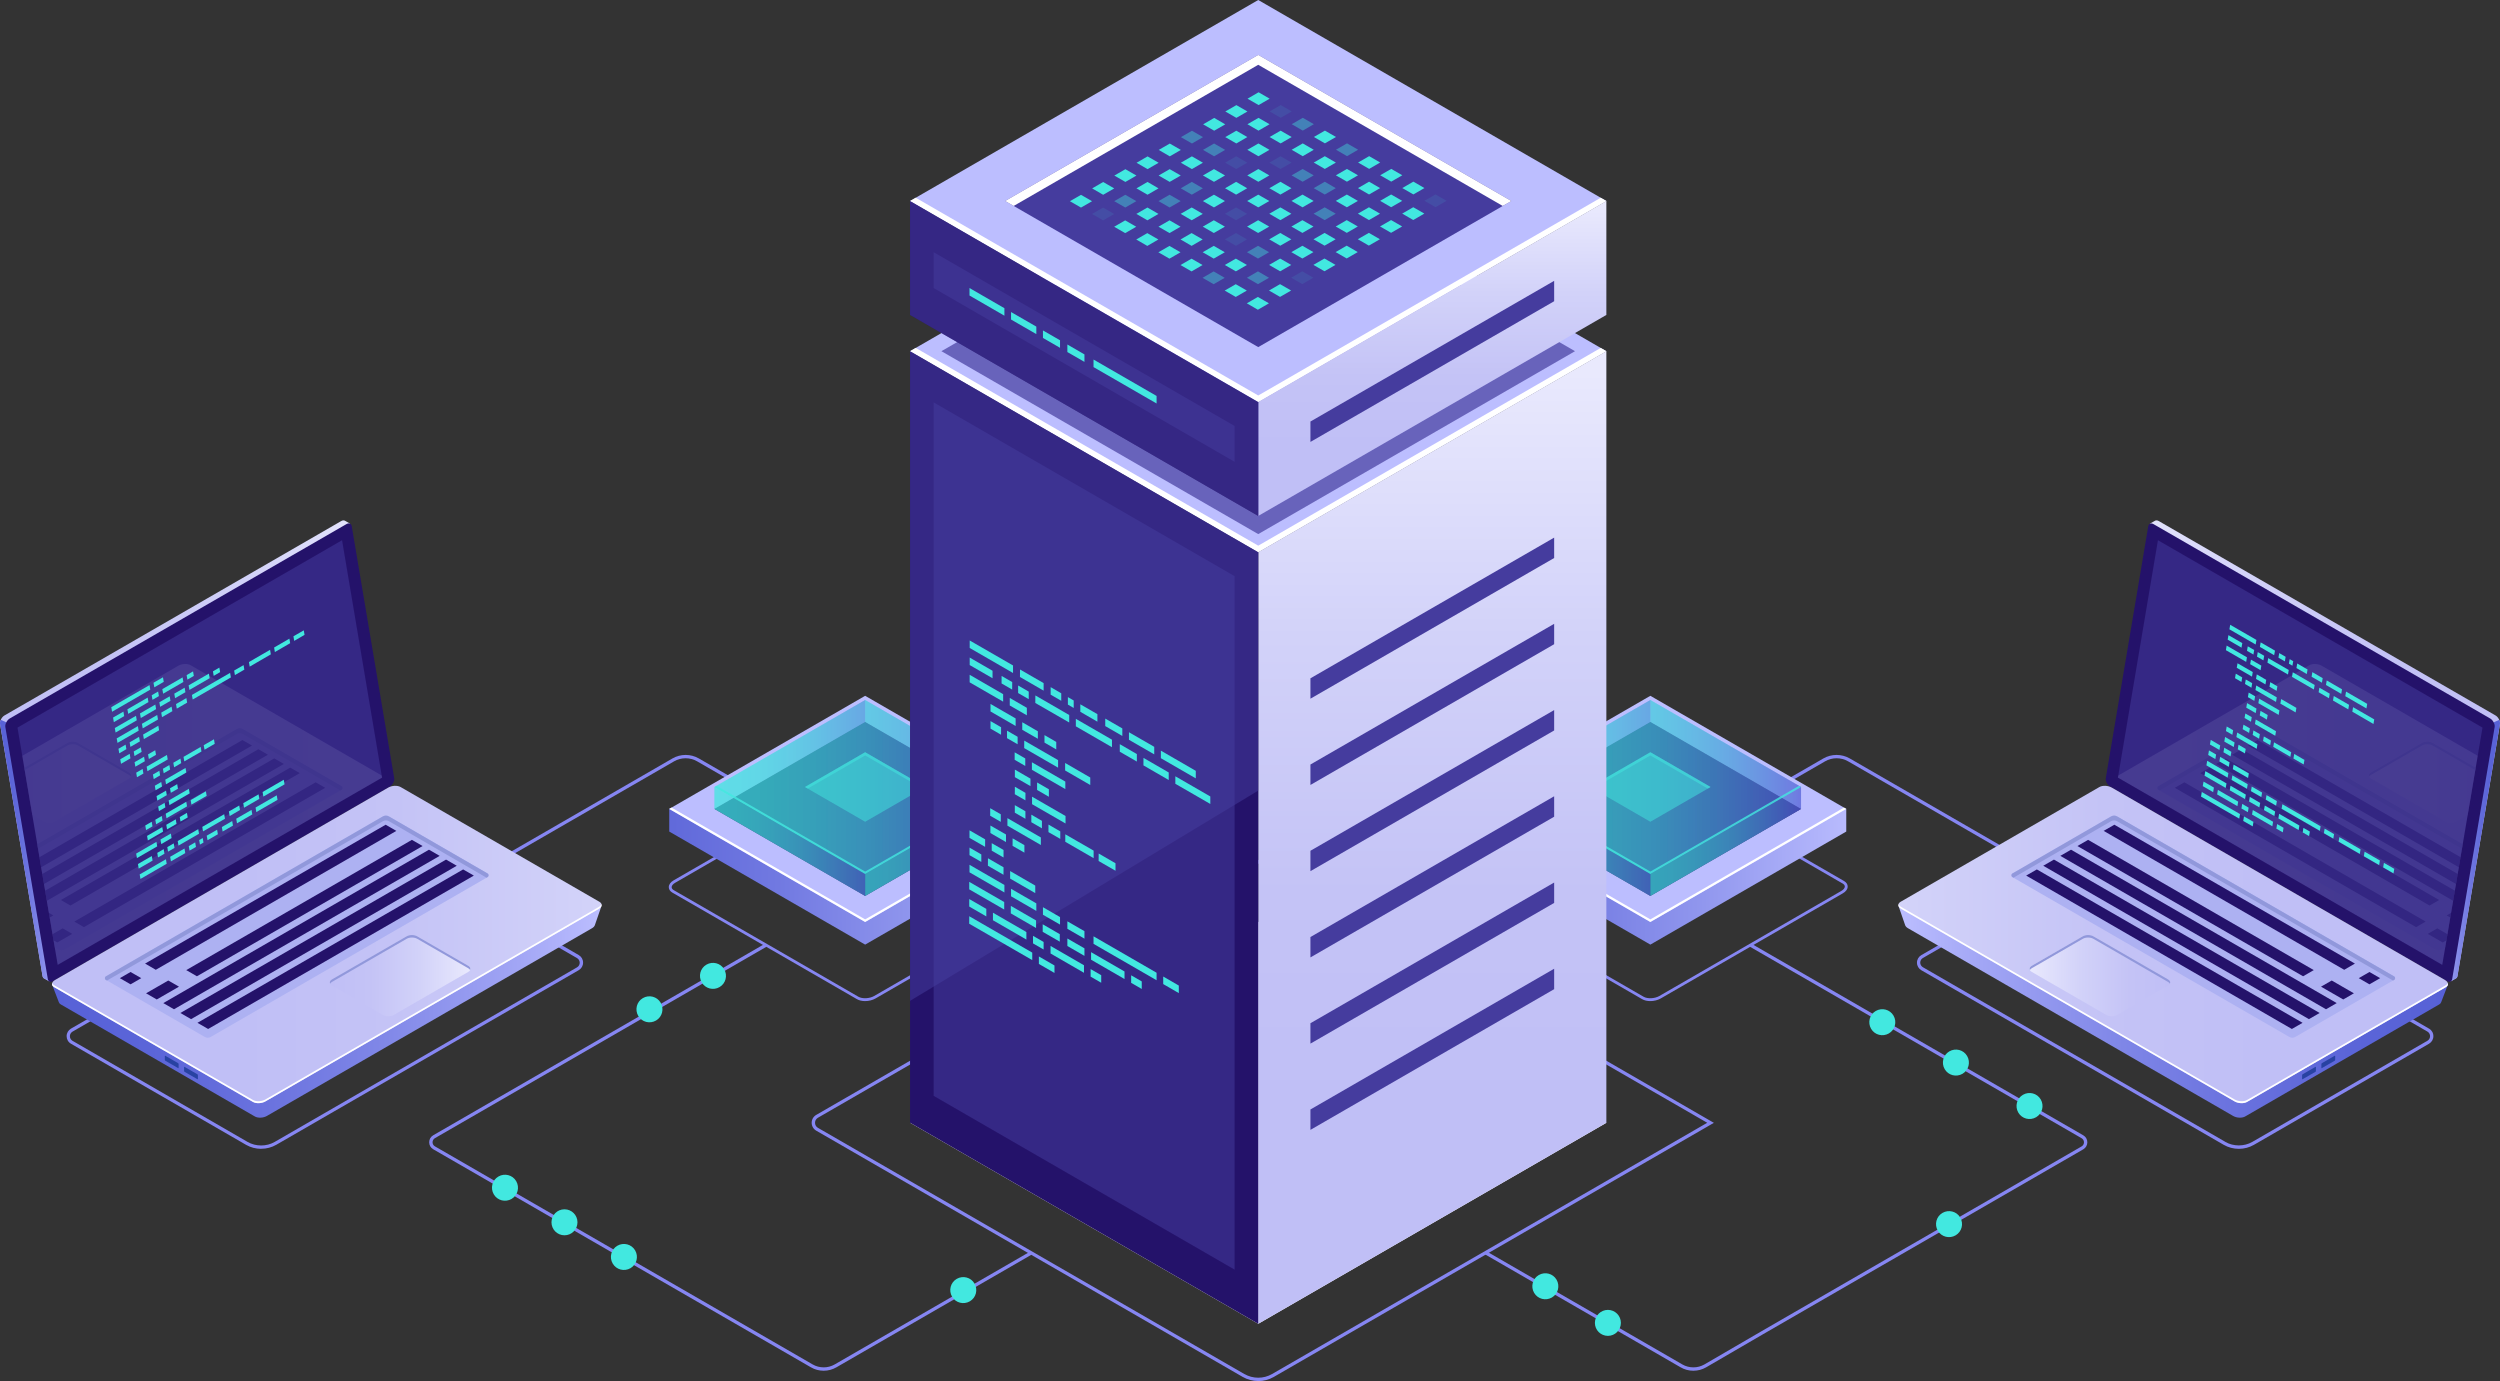 <?xml version="1.0" encoding="UTF-8"?>
<svg xmlns="http://www.w3.org/2000/svg" version="1.1" xmlns:xlink="http://www.w3.org/1999/xlink" viewBox="0 0 490.41 270.91">
  <rect x="0" y="0" width="490.41" height="270.91" fill="#333333" stroke="none"/>
  <defs>
    <style>
      .cls-1 {
        fill: url(#_Áåçûìÿííûé_ãðàäèåíò_254-4);
      }

      .cls-1, .cls-2, .cls-3, .cls-4, .cls-5, .cls-6, .cls-7, .cls-8, .cls-9, .cls-10, .cls-11, .cls-12, .cls-13, .cls-14, .cls-15, .cls-16, .cls-17, .cls-18, .cls-19, .cls-20, .cls-21, .cls-22, .cls-23, .cls-24, .cls-25, .cls-26, .cls-27, .cls-28, .cls-29, .cls-30, .cls-31, .cls-32, .cls-33, .cls-34, .cls-35, .cls-36, .cls-37, .cls-38, .cls-39, .cls-40, .cls-41, .cls-42, .cls-43, .cls-44, .cls-45, .cls-46, .cls-47, .cls-48, .cls-49, .cls-50, .cls-51, .cls-52, .cls-53, .cls-54, .cls-55, .cls-56, .cls-57, .cls-58, .cls-59, .cls-60 {
        stroke-width: 0px;
      }

      .cls-1, .cls-3, .cls-13, .cls-15, .cls-21, .cls-24, .cls-25, .cls-28, .cls-36, .cls-39, .cls-46, .cls-54, .cls-58 {
        opacity: .5;
      }

      .cls-2 {
        fill: url(#_Áåçûìÿííûé_ãðàäèåíò_3-8);
      }

      .cls-3 {
        fill: url(#_Áåçûìÿííûé_ãðàäèåíò_254-9);
      }

      .cls-4 {
        fill: url(#_Áåçûìÿííûé_ãðàäèåíò_18-2);
      }

      .cls-5 {
        fill: url(#_Áåçûìÿííûé_ãðàäèåíò_3-4);
      }

      .cls-6, .cls-11, .cls-38, .cls-51, .cls-54 {
        fill: #42e8e0;
      }

      .cls-7 {
        fill: url(#_Áåçûìÿííûé_ãðàäèåíò_24-3);
      }

      .cls-8 {
        opacity: .7;
      }

      .cls-8, .cls-52, .cls-53 {
        fill: #453c9e;
      }

      .cls-9 {
        fill: url(#_Áåçûìÿííûé_ãðàäèåíò_24-2);
      }

      .cls-61, .cls-53 {
        opacity: .51;
      }

      .cls-10 {
        mix-blend-mode: lighten;
      }

      .cls-10, .cls-40 {
        fill: #8686f2;
      }

      .cls-11 {
        opacity: .8;
      }

      .cls-62 {
        isolation: isolate;
      }

      .cls-12 {
        fill: url(#_Áåçûìÿííûé_ãðàäèåíò_43-5);
      }

      .cls-13 {
        fill: url(#_Áåçûìÿííûé_ãðàäèåíò_254-6);
      }

      .cls-14 {
        fill: #0f054c;
      }

      .cls-15 {
        fill: url(#_Áåçûìÿííûé_ãðàäèåíò_254-7);
      }

      .cls-16 {
        fill: url(#_Áåçûìÿííûé_ãðàäèåíò_3-12);
      }

      .cls-17 {
        fill: url(#_Áåçûìÿííûé_ãðàäèåíò_18);
      }

      .cls-18 {
        fill: url(#_Áåçûìÿííûé_ãðàäèåíò_43-8);
      }

      .cls-19 {
        fill: url(#_Áåçûìÿííûé_ãðàäèåíò_3-3);
      }

      .cls-20 {
        fill: url(#_Áåçûìÿííûé_ãðàäèåíò_3-2);
      }

      .cls-21 {
        fill: url(#_Áåçûìÿííûé_ãðàäèåíò_254-10);
      }

      .cls-22 {
        fill: url(#_Áåçûìÿííûé_ãðàäèåíò_43-10);
      }

      .cls-23 {
        fill: none;
      }

      .cls-24 {
        fill: url(#_Áåçûìÿííûé_ãðàäèåíò_254-3);
      }

      .cls-25 {
        fill: url(#_Áåçûìÿííûé_ãðàäèåíò_254-2);
      }

      .cls-26 {
        fill: #bcbeff;
      }

      .cls-63 {
        clip-path: url(#clippath-1);
      }

      .cls-64 {
        opacity: .11;
      }

      .cls-27 {
        fill: #9198db;
      }

      .cls-28 {
        fill: url(#_Áåçûìÿííûé_ãðàäèåíò_254-8);
      }

      .cls-29 {
        fill: url(#_Áåçûìÿííûé_ãðàäèåíò_3-7);
      }

      .cls-30 {
        fill: url(#_Áåçûìÿííûé_ãðàäèåíò_3-9);
      }

      .cls-31 {
        fill: url(#_Áåçûìÿííûé_ãðàäèåíò_43-11);
      }

      .cls-32 {
        fill: url(#_Áåçûìÿííûé_ãðàäèåíò_43-7);
      }

      .cls-33 {
        fill: url(#_Áåçûìÿííûé_ãðàäèåíò_3-10);
      }

      .cls-34 {
        fill: url(#_Áåçûìÿííûé_ãðàäèåíò_43-6);
      }

      .cls-35 {
        fill: url(#_Áåçûìÿííûé_ãðàäèåíò_3-6);
      }

      .cls-36 {
        fill: url(#_Áåçûìÿííûé_ãðàäèåíò_254-12);
      }

      .cls-37 {
        fill: url(#_Áåçûìÿííûé_ãðàäèåíò_24-4);
      }

      .cls-38 {
        opacity: .1;
      }

      .cls-39 {
        fill: url(#_Áåçûìÿííûé_ãðàäèåíò_254-5);
      }

      .cls-41 {
        fill: url(#_Áåçûìÿííûé_ãðàäèåíò_43);
      }

      .cls-65 {
        clip-path: url(#clippath);
      }

      .cls-42 {
        fill: url(#_Áåçûìÿííûé_ãðàäèåíò_43-2);
      }

      .cls-43 {
        fill: #2842a2;
      }

      .cls-44 {
        fill: url(#_Áåçûìÿííûé_ãðàäèåíò_43-3);
      }

      .cls-45 {
        fill: url(#_Áåçûìÿííûé_ãðàäèåíò_43-9);
      }

      .cls-46 {
        fill: url(#_Áåçûìÿííûé_ãðàäèåíò_254);
      }

      .cls-47 {
        fill: url(#_Áåçûìÿííûé_ãðàäèåíò_43-4);
      }

      .cls-48 {
        fill: #fff;
      }

      .cls-49 {
        fill: url(#_Áåçûìÿííûé_ãðàäèåíò_3);
      }

      .cls-50 {
        fill: url(#_Áåçûìÿííûé_ãðàäèåíò_3-11);
      }

      .cls-51 {
        opacity: .4;
      }

      .cls-55 {
        fill: url(#_Áåçûìÿííûé_ãðàäèåíò_24);
      }

      .cls-56 {
        fill: #24126a;
      }

      .cls-57 {
        fill: #adb1f2;
      }

      .cls-58 {
        fill: url(#_Áåçûìÿííûé_ãðàäèåíò_254-11);
      }

      .cls-59 {
        fill: url(#_Áåçûìÿííûé_ãðàäèåíò_43-12);
      }

      .cls-60 {
        fill: url(#_Áåçûìÿííûé_ãðàäèåíò_3-5);
      }
    </style>
    <linearGradient id="_Áåçûìÿííûé_ãðàäèåíò_18" data-name="Áåçûìÿííûé ãðàäèåíò 18" x1="112.28" y1="171.99" x2="210.77" y2="171.99" gradientUnits="userSpaceOnUse">
      <stop offset="0" stop-color="#5761d7"/>
      <stop offset=".16" stop-color="#5e67d9"/>
      <stop offset=".41" stop-color="#7179e1"/>
      <stop offset=".69" stop-color="#9197ee"/>
      <stop offset="1" stop-color="#bcbeff"/>
    </linearGradient>
    <linearGradient id="_Áåçûìÿííûé_ãðàäèåíò_254" data-name="Áåçûìÿííûé ãðàäèåíò 254" x1="140.15" y1="158.68" x2="199.27" y2="158.68" gradientUnits="userSpaceOnUse">
      <stop offset="0" stop-color="#42e8e0"/>
      <stop offset=".15" stop-color="#42e3df"/>
      <stop offset=".33" stop-color="#44d4de"/>
      <stop offset=".52" stop-color="#48bddd"/>
      <stop offset=".72" stop-color="#4d9bda"/>
      <stop offset=".93" stop-color="#5471d8"/>
      <stop offset="1" stop-color="#5761d7"/>
    </linearGradient>
    <linearGradient id="_Áåçûìÿííûé_ãðàäèåíò_254-2" data-name="Áåçûìÿííûé ãðàäèåíò 254" x1="169.71" y1="148" y2="148" xlink:href="#_Áåçûìÿííûé_ãðàäèåíò_254"/>
    <linearGradient id="_Áåçûìÿííûé_ãðàäèåíò_254-3" data-name="Áåçûìÿííûé ãðàäèåíò 254" y1="148" x2="169.71" y2="148" xlink:href="#_Áåçûìÿííûé_ãðàäèåíò_254"/>
    <linearGradient id="_Áåçûìÿííûé_ãðàäèåíò_254-4" data-name="Áåçûìÿííûé ãðàäèåíò 254" y1="154.38" y2="154.38" xlink:href="#_Áåçûìÿííûé_ãðàäèåíò_254"/>
    <linearGradient id="_Áåçûìÿííûé_ãðàäèåíò_254-5" data-name="Áåçûìÿííûé ãðàäèåíò 254" x1="169.71" y1="165.06" y2="165.06" xlink:href="#_Áåçûìÿííûé_ãðàäèåíò_254"/>
    <linearGradient id="_Áåçûìÿííûé_ãðàäèåíò_254-6" data-name="Áåçûìÿííûé ãðàäèåíò 254" y1="165.06" x2="169.71" y2="165.06" xlink:href="#_Áåçûìÿííûé_ãðàäèåíò_254"/>
    <linearGradient id="_Áåçûìÿííûé_ãðàäèåíò_18-2" data-name="Áåçûìÿííûé ãðàäèåíò 18" x1="266.31" x2="364.8" xlink:href="#_Áåçûìÿííûé_ãðàäèåíò_18"/>
    <linearGradient id="_Áåçûìÿííûé_ãðàäèåíò_254-7" data-name="Áåçûìÿííûé ãðàäèåíò 254" x1="294.18" x2="353.3" xlink:href="#_Áåçûìÿííûé_ãðàäèåíò_254"/>
    <linearGradient id="_Áåçûìÿííûé_ãðàäèåíò_254-8" data-name="Áåçûìÿííûé ãðàäèåíò 254" x1="323.74" y1="148" x2="353.3" y2="148" xlink:href="#_Áåçûìÿííûé_ãðàäèåíò_254"/>
    <linearGradient id="_Áåçûìÿííûé_ãðàäèåíò_254-9" data-name="Áåçûìÿííûé ãðàäèåíò 254" x1="294.18" y1="148" x2="323.74" y2="148" xlink:href="#_Áåçûìÿííûé_ãðàäèåíò_254"/>
    <linearGradient id="_Áåçûìÿííûé_ãðàäèåíò_254-10" data-name="Áåçûìÿííûé ãðàäèåíò 254" x1="294.18" y1="154.38" x2="353.3" y2="154.38" xlink:href="#_Áåçûìÿííûé_ãðàäèåíò_254"/>
    <linearGradient id="_Áåçûìÿííûé_ãðàäèåíò_254-11" data-name="Áåçûìÿííûé ãðàäèåíò 254" x1="323.74" y1="165.06" x2="353.3" y2="165.06" xlink:href="#_Áåçûìÿííûé_ãðàäèåíò_254"/>
    <linearGradient id="_Áåçûìÿííûé_ãðàäèåíò_254-12" data-name="Áåçûìÿííûé ãðàäèåíò 254" x1="294.18" y1="165.06" x2="323.74" y2="165.06" xlink:href="#_Áåçûìÿííûé_ãðàäèåíò_254"/>
    <linearGradient id="_Áåçûìÿííûé_ãðàäèåíò_3" data-name="Áåçûìÿííûé ãðàäèåíò 3" x1="280.97" y1="217.06" x2="280.97" y2="72.94" gradientUnits="userSpaceOnUse">
      <stop offset="0" stop-color="#c0bff6"/>
      <stop offset=".29" stop-color="#c4c3f6"/>
      <stop offset=".64" stop-color="#d2d2f9"/>
      <stop offset="1" stop-color="#e9e9fd"/>
    </linearGradient>
    <linearGradient id="_Áåçûìÿííûé_ãðàäèåíò_3-2" data-name="Áåçûìÿííûé ãðàäèåíò 3" y1="87.41" y2="40.74" xlink:href="#_Áåçûìÿííûé_ãðàäèåíò_3"/>
    <linearGradient id="_Áåçûìÿííûé_ãðàäèåíò_3-3" data-name="Áåçûìÿííûé ãðàäèåíò 3" x1="2278.69" y1="147.3" x2="2354.99" y2="147.3" gradientTransform="translate(-2278.69)" xlink:href="#_Áåçûìÿííûé_ãðàäèåíò_3"/>
    <linearGradient id="_Áåçûìÿííûé_ãðàäèåíò_24" data-name="Áåçûìÿííûé ãðàäèåíò 24" x1="2278.69" y1="166.87" x2="2291.79" y2="166.87" gradientTransform="translate(-2278.69)" gradientUnits="userSpaceOnUse">
      <stop offset="0" stop-color="#5761d7"/>
      <stop offset=".18" stop-color="#5b65d8"/>
      <stop offset=".39" stop-color="#6a72de"/>
      <stop offset=".61" stop-color="#8188e8"/>
      <stop offset=".85" stop-color="#a2a6f5"/>
      <stop offset="1" stop-color="#bcbeff"/>
    </linearGradient>
    <linearGradient id="_Áåçûìÿííûé_ãðàäèåíò_24-2" data-name="Áåçûìÿííûé ãðàäèåíò 24" x1="2288.91" y1="188.86" x2="2396.68" y2="188.86" xlink:href="#_Áåçûìÿííûé_ãðàäèåíò_24"/>
    <linearGradient id="_Áåçûìÿííûé_ãðàäèåíò_3-4" data-name="Áåçûìÿííûé ãðàäèåíò 3" x1="2325.12" y1="185.27" x2="2432.94" y2="185.27" gradientTransform="translate(-2278.69)" xlink:href="#_Áåçûìÿííûé_ãðàäèåíò_3"/>
    <linearGradient id="_Áåçûìÿííûé_ãðàäèåíò_3-5" data-name="Áåçûìÿííûé ãðàäèåíò 3" x1="2343.38" y1="191.39" x2="2370.98" y2="191.39" gradientTransform="translate(-2278.69)" xlink:href="#_Áåçûìÿííûé_ãðàäèåíò_3"/>
    <clipPath id="clippath">
      <polygon id="SVGID" class="cls-23" points="67.1 105.97 3.43 142.73 11.32 189.27 74.95 152.54 67.1 105.97"/>
    </clipPath>
    <linearGradient id="_Áåçûìÿííûé_ãðàäèåíò_3-6" data-name="Áåçûìÿííûé ãðàäèåíò 3" x1="2283.93" y1="161.37" x2="2391.75" y2="161.37" gradientTransform="translate(-2278.69)" xlink:href="#_Áåçûìÿííûé_ãðàäèåíò_3"/>
    <linearGradient id="_Áåçûìÿííûé_ãðàäèåíò_3-7" data-name="Áåçûìÿííûé ãðàäèåíò 3" x1="2276.83" y1="153.46" x2="2304.43" y2="153.46" gradientTransform="translate(-2278.69)" xlink:href="#_Áåçûìÿííûé_ãðàäèåíò_3"/>
    <linearGradient id="_Áåçûìÿííûé_ãðàäèåíò_3-8" data-name="Áåçûìÿííûé ãðàäèåíò 3" x1="32.25" y1="147.3" x2="108.55" y2="147.3" gradientTransform="translate(522.66) rotate(-180) scale(1 -1)" xlink:href="#_Áåçûìÿííûé_ãðàäèåíò_3"/>
    <linearGradient id="_Áåçûìÿííûé_ãðàäèåíò_24-3" data-name="Áåçûìÿííûé ãðàäèåíò 24" x1="32.25" x2="45.35" gradientTransform="translate(522.66) rotate(-180) scale(1 -1)" xlink:href="#_Áåçûìÿííûé_ãðàäèåíò_24"/>
    <linearGradient id="_Áåçûìÿííûé_ãðàäèåíò_24-4" data-name="Áåçûìÿííûé ãðàäèåíò 24" x1="42.47" y1="188.86" x2="150.24" y2="188.86" gradientTransform="translate(522.66) rotate(-180) scale(1 -1)" xlink:href="#_Áåçûìÿííûé_ãðàäèåíò_24"/>
    <linearGradient id="_Áåçûìÿííûé_ãðàäèåíò_3-9" data-name="Áåçûìÿííûé ãðàäèåíò 3" x1="78.68" y1="185.27" x2="186.5" y2="185.27" gradientTransform="translate(522.66) rotate(-180) scale(1 -1)" xlink:href="#_Áåçûìÿííûé_ãðàäèåíò_3"/>
    <linearGradient id="_Áåçûìÿííûé_ãðàäèåíò_3-10" data-name="Áåçûìÿííûé ãðàäèåíò 3" x1="96.94" y1="191.39" x2="124.54" y2="191.39" gradientTransform="translate(522.66) rotate(-180) scale(1 -1)" xlink:href="#_Áåçûìÿííûé_ãðàäèåíò_3"/>
    <clipPath id="clippath-1">
      <polygon id="SVGID-2" data-name="SVGID" class="cls-23" points="423.31 105.97 486.98 142.73 479.08 189.27 415.46 152.54 423.31 105.97"/>
    </clipPath>
    <linearGradient id="_Áåçûìÿííûé_ãðàäèåíò_3-11" data-name="Áåçûìÿííûé ãðàäèåíò 3" x1="37.49" y1="161.37" x2="145.31" y2="161.37" gradientTransform="translate(522.66) rotate(-180) scale(1 -1)" xlink:href="#_Áåçûìÿííûé_ãðàäèåíò_3"/>
    <linearGradient id="_Áåçûìÿííûé_ãðàäèåíò_3-12" data-name="Áåçûìÿííûé ãðàäèåíò 3" x1="30.39" y1="153.46" x2="57.99" y2="153.46" gradientTransform="translate(522.66) rotate(-180) scale(1 -1)" xlink:href="#_Áåçûìÿííûé_ãðàäèåíò_3"/>
    <radialGradient id="_Áåçûìÿííûé_ãðàäèåíò_43" data-name="Áåçûìÿííûé ãðàäèåíò 43" cx="426.69" cy="365.54" fx="426.69" fy="365.54" r="2.55" gradientTransform="translate(-61.48 777.48) rotate(-30.31) scale(1 -1)" gradientUnits="userSpaceOnUse">
      <stop offset="0" stop-color="#42e8e0"/>
      <stop offset="1" stop-color="#42e8e0"/>
    </radialGradient>
    <radialGradient id="_Áåçûìÿííûé_ãðàäèåíò_43-2" data-name="Áåçûìÿííûé ãðàäèåíò 43" cx="480.87" cy="326.33" fx="480.87" fy="326.33" r="2.55" xlink:href="#_Áåçûìÿííûé_ãðàäèåíò_43"/>
    <radialGradient id="_Áåçûìÿííûé_ãðàäèåíò_43-3" data-name="Áåçûìÿííûé ãðàäèåíò 43" cx="579.83" cy="269.35" fx="579.83" fy="269.35" r="2.55" xlink:href="#_Áåçûìÿííûé_ãðàäèåíò_43"/>
    <radialGradient id="_Áåçûìÿííûé_ãðàäèåíò_43-4" data-name="Áåçûìÿííûé ãðàäèåíò 43" cx="586.8" cy="256.95" fx="586.8" fy="256.95" r="2.55" xlink:href="#_Áåçûìÿííûé_ãðàäèåíò_43"/>
    <radialGradient id="_Áåçûìÿííûé_ãðàäèåíò_43-5" data-name="Áåçûìÿííûé ãðàäèåíò 43" cx="654.34" cy="239.91" fx="654.34" fy="239.91" r="2.55" xlink:href="#_Áåçûìÿííûé_ãðàäèåíò_43"/>
    <radialGradient id="_Áåçûìÿííûé_ãðàäèåíò_43-6" data-name="Áåçûìÿííûé ãðàäèåíò 43" cx="679.67" cy="251.94" fx="679.67" fy="251.94" r="2.55" xlink:href="#_Áåçûìÿííûé_ãðàäèåíò_43"/>
    <radialGradient id="_Áåçûìÿííûé_ãðàäèåíò_43-7" data-name="Áåçûìÿííûé ãðàäèåíò 43" cx="671.5" cy="266.58" fx="671.5" fy="266.58" r="2.55" xlink:href="#_Áåçûìÿííûé_ãðàäèåíò_43"/>
    <radialGradient id="_Áåçûìÿííûé_ãðàäèåíò_43-8" data-name="Áåçûìÿííûé ãðàäèåíò 43" cx="663.04" cy="280.71" fx="663.04" fy="280.71" r="2.55" xlink:href="#_Áåçûìÿííûé_ãðàäèåíò_43"/>
    <radialGradient id="_Áåçûìÿííûé_ãðàäèåíò_43-9" data-name="Áåçûìÿííûé ãðàäèåíò 43" cx="420.05" cy="377.29" fx="420.05" fy="377.29" r="2.55" xlink:href="#_Áåçûìÿííûé_ãðàäèåíò_43"/>
    <radialGradient id="_Áåçûìÿííûé_ãðàäèåíò_43-10" data-name="Áåçûìÿííûé ãðàäèåíò 43" cx="413.4" cy="389.04" fx="413.4" fy="389.04" r="2.55" xlink:href="#_Áåçûìÿííûé_ãðàäèåíò_43"/>
    <radialGradient id="_Áåçûìÿííûé_ãðàäèåíò_43-11" data-name="Áåçûìÿííûé ãðàäèåíò 43" cx="455.53" cy="404.95" fx="455.53" fy="404.95" r="2.55" xlink:href="#_Áåçûìÿííûé_ãðàäèåíò_43"/>
    <radialGradient id="_Áåçûìÿííûé_ãðàäèåíò_43-12" data-name="Áåçûìÿííûé ãðàäèåíò 43" cx="469.6" cy="404.32" fx="469.6" fy="404.32" r="2.55" xlink:href="#_Áåçûìÿííûé_ãðàäèåíò_43"/>
  </defs>
  <g class="cls-62">
    <g id="Layer">
      <g>
        <path class="cls-40" d="M332.17,268.89c-.86,0-1.72-.22-2.49-.67l-38.39-22.17.33-.57,38.39,22.17c1.34.77,3,.77,4.34,0l11.21-6.52,62.78-36.25c.29-.17.46-.47.46-.8,0-.34-.17-.64-.46-.8l-65.11-37.59.33-.57,65.11,37.59c.5.29.79.8.79,1.37,0,.57-.3,1.08-.79,1.37l-62.78,36.25-11.21,6.52c-.77.45-1.64.67-2.51.67Z"/>
        <path class="cls-40" d="M86.76,175.61l-.33-.57,45.48-26.26c1.6-.92,3.58-.92,5.18,0l21.26,12.27-.33.57-21.26-12.27c-1.4-.81-3.13-.81-4.53,0l-45.48,26.26Z"/>
        <path class="cls-40" d="M408.02,175.61l-45.48-26.26c-1.4-.81-3.13-.81-4.53,0l-21.26,12.27-.33-.57,21.26-12.27c1.6-.92,3.58-.92,5.18,0l45.48,26.26-.33.57Z"/>
        <g>
          <g>
            <g>
              <path class="cls-10" d="M169.71,196.38c-.6,0-1.17-.12-1.61-.38l-36.19-20.89c-.47-.27-.72-.66-.72-1.09,0-.5.35-.99.97-1.34l35.7-20.61c1.09-.63,2.7-.69,3.65-.14l36.19,20.89c.47.27.72.66.72,1.09,0,.5-.35.99-.97,1.34l-35.7,20.61c-.59.34-1.34.52-2.04.52ZM168.38,195.52c.77.45,2.19.38,3.09-.14l35.7-20.61c.43-.25.69-.57.69-.86,0-.29-.24-.49-.44-.6l-36.19-20.89c-.77-.45-2.19-.38-3.09.14l-35.7,20.61c-.43.25-.69.57-.69.86,0,.29.24.49.44.6l36.19,20.89Z"/>
              <g>
                <g>
                  <polygon class="cls-17" points="208.14 158.68 208.14 163.12 169.71 185.3 131.28 163.12 131.28 158.68 208.14 158.68"/>
                  <polygon class="cls-26" points="169.71 180.86 131.28 158.68 169.71 136.49 208.14 158.68 169.71 180.86"/>
                  <polygon class="cls-48" points="169.71 180.35 131.73 158.42 131.28 158.68 169.71 180.86 208.14 158.68 207.69 158.42 169.71 180.35"/>
                </g>
                <g>
                  <polygon class="cls-14" points="169.71 175.75 140.15 158.68 169.71 141.62 199.27 158.68 169.71 175.75"/>
                  <g>
                    <polygon class="cls-46" points="169.71 175.75 140.15 158.68 169.71 141.62 199.27 158.68 169.71 175.75"/>
                    <g>
                      <polygon class="cls-25" points="169.71 137.32 199.27 154.38 199.27 158.68 169.71 141.62 169.71 137.32"/>
                      <polygon class="cls-24" points="169.71 141.62 140.15 158.68 140.15 154.38 169.71 137.32 169.71 141.62"/>
                      <polygon class="cls-1" points="169.71 171.44 140.15 154.38 169.71 137.32 199.27 154.38 169.71 171.44"/>
                      <polygon class="cls-54" points="169.71 161.2 157.9 154.38 169.71 147.56 181.52 154.38 169.71 161.2"/>
                      <polygon class="cls-54" points="169.71 148.19 180.98 154.69 181.52 154.38 169.71 147.56 157.9 154.38 158.44 154.69 169.71 148.19"/>
                      <polygon class="cls-39" points="169.71 171.44 169.71 175.75 199.27 158.68 199.27 154.38 169.71 171.44"/>
                    </g>
                    <polygon class="cls-13" points="140.15 154.38 140.15 158.68 169.71 175.75 169.71 171.44 140.15 154.38"/>
                  </g>
                  <polygon class="cls-11" points="169.71 170.97 140.56 154.14 140.15 154.38 169.71 171.44 199.27 154.38 198.86 154.15 169.71 170.97"/>
                </g>
              </g>
            </g>
            <g>
              <path class="cls-10" d="M323.74,196.38c-.6,0-1.17-.12-1.61-.38l-36.19-20.89c-.47-.27-.72-.66-.72-1.09,0-.5.35-.99.97-1.34l35.7-20.61c1.09-.63,2.7-.69,3.65-.14l36.19,20.89c.47.27.72.66.72,1.09,0,.5-.35.99-.97,1.34l-35.7,20.61c-.59.34-1.34.52-2.04.52ZM322.41,195.52c.77.45,2.19.38,3.09-.14l35.7-20.61c.43-.25.69-.57.69-.86,0-.29-.24-.49-.44-.6l-36.19-20.89c-.77-.45-2.19-.38-3.09.14l-35.7,20.61c-.43.25-.69.57-.69.86,0,.29.24.49.44.6l36.19,20.89Z"/>
              <g>
                <g>
                  <polygon class="cls-4" points="362.17 158.68 362.17 163.12 323.74 185.3 285.31 163.12 285.31 158.68 362.17 158.68"/>
                  <polygon class="cls-26" points="323.74 180.86 285.31 158.68 323.74 136.49 362.17 158.68 323.74 180.86"/>
                  <polygon class="cls-48" points="323.74 180.35 285.76 158.42 285.31 158.68 323.74 180.86 362.17 158.68 361.72 158.42 323.74 180.35"/>
                </g>
                <g>
                  <polygon class="cls-14" points="323.74 175.75 294.18 158.68 323.74 141.62 353.3 158.68 323.74 175.75"/>
                  <g>
                    <polygon class="cls-15" points="323.74 175.75 294.18 158.68 323.74 141.62 353.3 158.68 323.74 175.75"/>
                    <g>
                      <polygon class="cls-28" points="323.74 137.32 353.3 154.38 353.3 158.68 323.74 141.62 323.74 137.32"/>
                      <polygon class="cls-3" points="323.74 141.62 294.18 158.68 294.18 154.38 323.74 137.32 323.74 141.62"/>
                      <polygon class="cls-21" points="323.74 171.44 294.18 154.38 323.74 137.32 353.3 154.38 323.74 171.44"/>
                      <polygon class="cls-54" points="323.74 161.2 311.93 154.38 323.74 147.56 335.55 154.38 323.74 161.2"/>
                      <polygon class="cls-54" points="323.74 148.19 335.01 154.69 335.55 154.38 323.74 147.56 311.93 154.38 312.47 154.69 323.74 148.19"/>
                      <polygon class="cls-58" points="323.74 171.44 323.74 175.75 353.3 158.68 353.3 154.38 323.74 171.44"/>
                    </g>
                    <polygon class="cls-36" points="294.18 154.38 294.18 158.68 323.74 175.75 323.74 171.44 294.18 154.38"/>
                  </g>
                  <polygon class="cls-11" points="323.74 170.97 294.59 154.14 294.18 154.38 323.74 171.44 353.3 154.38 352.89 154.15 323.74 170.97"/>
                </g>
              </g>
            </g>
          </g>
          <g>
            <polygon class="cls-26" points="246.82 108.32 178.52 68.89 246.82 29.46 315.11 68.89 246.82 108.32"/>
            <polygon class="cls-8" points="246.82 104.77 184.67 68.89 246.82 33.01 308.96 68.89 246.82 104.77"/>
            <path class="cls-40" d="M246.82,270.91c-1.05,0-2.11-.27-3.05-.81l-83.65-48.3c-.56-.32-.9-.91-.9-1.55s.34-1.23.9-1.55l86.69-50.05,89.39,51.61-86.34,49.85c-.94.54-1.99.81-3.05.81ZM244.1,269.53c1.68.97,3.76.97,5.44,0l85.36-49.28-88.08-50.85-86.37,49.86c-.36.21-.57.57-.57.99s.21.78.57.99l83.65,48.3Z"/>
            <polygon class="cls-48" points="246.82 259.68 178.52 220.24 246.82 180.81 315.11 220.25 246.82 259.68"/>
            <polygon class="cls-49" points="315.11 68.89 315.11 220.25 246.82 259.68 246.82 108.32 315.11 68.89"/>
            <polygon class="cls-56" points="178.52 68.89 178.52 220.24 246.82 259.68 246.82 108.32 178.52 68.89"/>
            <g class="cls-61">
              <polygon class="cls-52" points="183.15 78.93 183.15 214.97 242.19 249.06 242.19 113.02 183.15 78.93"/>
            </g>
            <polygon class="cls-52" points="304.87 105.46 304.87 109.46 257.06 137.06 257.06 133.06 304.87 105.46"/>
            <polygon class="cls-52" points="304.87 122.37 304.87 126.37 257.06 153.98 257.06 149.97 304.87 122.37"/>
            <polygon class="cls-52" points="304.87 139.29 304.87 143.29 257.06 170.89 257.06 166.89 304.87 139.29"/>
            <polygon class="cls-52" points="304.87 156.2 304.87 160.21 257.06 187.81 257.06 183.81 304.87 156.2"/>
            <polygon class="cls-52" points="304.87 173.12 304.87 177.12 257.06 204.72 257.06 200.72 304.87 173.12"/>
            <polygon class="cls-52" points="304.87 190.03 304.87 194.04 257.06 221.64 257.06 217.64 304.87 190.03"/>
            <polygon class="cls-48" points="246.82 107.04 179.63 68.25 178.52 68.89 246.82 108.32 315.11 68.89 314 68.25 246.82 107.04"/>
            <g class="cls-61">
              <polygon class="cls-52" points="178.52 196.33 246.82 155.09 246.82 108.32 178.52 68.89 178.52 196.33"/>
            </g>
            <g>
              <polygon class="cls-6" points="190.22 127.11 198.72 132.02 198.72 130.54 190.22 125.64 190.22 127.11"/>
              <polygon class="cls-6" points="200.08 132.8 204.72 135.48 204.72 134 200.09 131.33 200.08 132.8"/>
              <polygon class="cls-6" points="211.92 139.63 215.27 141.57 215.27 140.09 211.92 138.16 211.92 139.63"/>
              <polygon class="cls-6" points="209.48 138.22 210.62 138.88 210.62 137.41 209.48 136.75 209.48 138.22"/>
              <polygon class="cls-6" points="206.1 136.27 208.18 137.47 208.18 136 206.1 134.79 206.1 136.27"/>
              <polygon class="cls-6" points="198.08 138.39 201.43 140.32 201.43 138.85 198.08 136.91 198.08 138.39"/>
              <polygon class="cls-6" points="190.21 133.85 196.78 137.64 196.78 136.17 190.21 132.37 190.21 133.85"/>
              <g>
                <polygon class="cls-6" points="202.45 157.75 209.02 161.54 209.02 160.07 202.45 156.28 202.45 157.75"/>
                <polygon class="cls-6" points="199.07 155.8 201.15 157 201.16 155.53 199.08 154.33 199.07 155.8"/>
              </g>
              <polygon class="cls-6" points="202.42 151 208.98 154.79 208.98 153.32 202.42 149.53 202.42 151"/>
              <polygon class="cls-6" points="199.04 149.05 201.12 150.25 201.12 148.78 199.04 147.58 199.04 149.05"/>
              <polygon class="cls-6" points="202.49 186.87 190.13 179.73 190.12 181.2 202.49 188.34 202.49 186.87"/>
              <polygon class="cls-6" points="206.85 189.39 203.79 187.62 203.79 189.09 206.85 190.86 206.85 189.39"/>
              <polygon class="cls-6" points="226.88 190.82 214.51 183.67 214.51 185.15 226.88 192.29 226.88 190.82"/>
              <polygon class="cls-6" points="231.24 193.33 228.18 191.56 228.18 193.04 231.24 194.81 231.24 193.33"/>
              <polygon class="cls-6" points="193.48 178.29 190.13 176.36 190.13 177.83 193.48 179.77 193.48 178.29"/>
              <polygon class="cls-6" points="212.73 182.66 209.38 180.73 209.38 182.2 212.73 184.13 212.73 182.66"/>
              <polygon class="cls-6" points="201.34 182.83 194.78 179.04 194.78 180.52 201.34 184.31 201.34 182.83"/>
              <polygon class="cls-6" points="204.72 184.78 202.64 183.58 202.64 185.06 204.72 186.26 204.72 184.78"/>
              <polygon class="cls-6" points="212.64 189.35 206.08 185.56 206.08 187.04 212.64 190.83 212.64 189.35"/>
              <polygon class="cls-6" points="216.02 191.3 213.94 190.1 213.94 191.58 216.02 192.78 216.02 191.3"/>
              <polygon class="cls-6" points="212.73 186.03 209.38 184.1 209.38 185.57 212.73 187.51 212.73 186.03"/>
              <polygon class="cls-6" points="220.59 190.57 214.03 186.78 214.03 188.26 220.59 192.05 220.59 190.57"/>
              <polygon class="cls-6" points="223.97 192.52 221.89 191.32 221.89 192.8 223.97 194 223.97 192.52"/>
              <polygon class="cls-6" points="196.99 176.95 190.13 172.99 190.13 174.46 196.99 178.42 196.99 176.95"/>
              <polygon class="cls-6" points="203.24 180.56 198.29 177.7 198.28 179.17 203.24 182.04 203.24 180.56"/>
              <polygon class="cls-6" points="207.89 183.25 204.54 181.31 204.54 182.79 207.89 184.72 207.89 183.25"/>
              <polygon class="cls-6" points="230.56 153.75 237.42 157.71 237.42 156.24 230.56 152.28 230.56 153.75"/>
              <polygon class="cls-6" points="224.3 150.14 229.26 153.01 229.26 151.53 224.31 148.67 224.3 150.14"/>
              <polygon class="cls-6" points="219.66 147.46 223.01 149.39 223.01 147.92 219.66 145.98 219.66 147.46"/>
              <polygon class="cls-6" points="227.72 148.73 234.57 152.69 234.57 151.21 227.72 147.25 227.72 148.73"/>
              <polygon class="cls-6" points="221.46 145.12 226.42 147.98 226.42 146.5 221.46 143.64 221.46 145.12"/>
              <polygon class="cls-6" points="216.81 142.43 220.16 144.37 220.16 142.89 216.81 140.96 216.81 142.43"/>
              <polygon class="cls-6" points="203.44 154.96 205.75 156.3 205.75 154.83 203.44 153.49 203.44 154.96"/>
              <polygon class="cls-6" points="199.08 152.45 202.14 154.21 202.14 152.74 199.08 150.97 199.08 152.45"/>
              <polygon class="cls-6" points="197.03 173.6 190.18 169.64 190.18 171.12 197.03 175.07 197.03 173.6"/>
              <polygon class="cls-6" points="203.29 177.21 198.33 174.35 198.33 175.82 203.29 178.69 203.29 177.21"/>
              <polygon class="cls-6" points="207.94 179.9 204.59 177.96 204.59 179.44 207.94 181.37 207.94 179.9"/>
              <polygon class="cls-6" points="192.5 167.61 190.18 166.27 190.18 167.75 192.5 169.08 192.5 167.61"/>
              <polygon class="cls-6" points="196.86 170.13 193.8 168.36 193.79 169.83 196.85 171.6 196.86 170.13"/>
              <polygon class="cls-6" points="203.08 173.72 198.15 170.87 198.15 172.35 203.08 175.2 203.08 173.72"/>
              <polygon class="cls-6" points="204.89 145.67 207.2 147.01 207.2 145.54 204.89 144.2 204.89 145.67"/>
              <polygon class="cls-6" points="200.53 143.16 203.59 144.92 203.59 143.45 200.53 141.68 200.53 143.16"/>
              <polygon class="cls-6" points="194.3 139.56 199.23 142.41 199.23 140.93 194.3 138.09 194.3 139.56"/>
              <polygon class="cls-6" points="208.94 151.14 213.87 153.99 213.87 152.52 208.94 149.67 208.94 151.14"/>
              <polygon class="cls-6" points="200.91 146.75 207.56 150.59 207.56 149.11 200.92 145.28 200.91 146.75"/>
              <polygon class="cls-6" points="197.54 144.8 199.62 146 199.62 144.53 197.54 143.33 197.54 144.8"/>
              <polygon class="cls-6" points="194.3 142.93 196.37 144.13 196.38 142.66 194.3 141.45 194.3 142.93"/>
              <g>
                <polygon class="cls-6" points="197.62 161.97 204.18 165.76 204.18 164.28 197.62 160.49 197.62 161.97"/>
                <polygon class="cls-6" points="194.24 160.02 196.32 161.22 196.32 159.74 194.24 158.54 194.24 160.02"/>
                <polygon class="cls-6" points="198.63 165.93 200.95 167.26 200.95 165.79 198.64 164.45 198.63 165.93"/>
                <polygon class="cls-6" points="205.67 163.23 207.99 164.56 207.99 163.09 205.67 161.75 205.67 163.23"/>
                <polygon class="cls-6" points="208.97 165.13 214.53 168.34 214.53 166.86 208.97 163.66 208.97 165.13"/>
                <polygon class="cls-6" points="215.51 168.9 218.82 170.81 218.82 169.34 215.52 167.43 215.51 168.9"/>
                <polygon class="cls-6" points="194.28 163.41 197.34 165.18 197.34 163.7 194.28 161.94 194.28 163.41"/>
                <g>
                  <polygon class="cls-6" points="194.54 166.87 196.86 168.21 196.86 166.73 194.54 165.4 194.54 166.87"/>
                  <polygon class="cls-6" points="190.18 164.36 193.24 166.12 193.25 164.65 190.18 162.88 190.18 164.36"/>
                </g>
                <polygon class="cls-6" points="202.31 161.29 204.39 162.49 204.39 161.02 202.31 159.81 202.31 161.29"/>
                <polygon class="cls-6" points="199.07 159.42 201.15 160.62 201.15 159.14 199.07 157.94 199.07 159.42"/>
              </g>
              <polygon class="cls-6" points="211.04 142.48 218.13 146.58 218.13 145.1 211.04 141.01 211.04 142.48"/>
              <polygon class="cls-6" points="203.09 137.9 209.74 141.73 209.74 140.26 203.1 136.42 203.09 137.9"/>
              <polygon class="cls-6" points="199.72 135.95 201.8 137.15 201.8 135.67 199.72 134.47 199.72 135.95"/>
              <polygon class="cls-6" points="196.47 134.07 198.55 135.27 198.56 133.8 196.48 132.6 196.47 134.07"/>
              <polygon class="cls-6" points="194.7 133.05 190.22 130.46 190.22 128.99 194.7 131.58 194.7 133.05"/>
            </g>
            <g>
              <polygon class="cls-26" points="246.82 78.86 178.52 39.43 246.82 0 315.11 39.43 246.82 78.86"/>
              <polygon class="cls-52" points="246.82 68.09 197.17 39.43 246.82 10.77 296.47 39.43 246.82 68.09"/>
              <polygon class="cls-48" points="246.82 12.71 294.78 40.4 296.47 39.43 246.82 10.77 197.17 39.43 198.85 40.4 246.82 12.71"/>
              <polygon class="cls-20" points="315.11 39.43 315.11 61.78 246.82 101.21 246.82 78.86 315.11 39.43"/>
              <polygon class="cls-56" points="178.52 39.43 178.52 61.78 246.82 101.21 246.82 78.86 178.52 39.43"/>
              <g class="cls-61">
                <polygon class="cls-52" points="183.15 49.47 183.15 56.51 242.19 90.6 242.19 83.56 183.15 49.47"/>
              </g>
              <polygon class="cls-48" points="246.82 77.58 179.63 38.79 178.52 39.43 246.82 78.86 315.11 39.43 314 38.79 246.82 77.58"/>
              <polygon class="cls-52" points="304.87 55.09 304.87 59.09 257.06 86.69 257.06 82.69 304.87 55.09"/>
              <polygon class="cls-53" points="178.52 39.43 178.52 61.78 246.82 101.21 246.82 78.86 178.52 39.43"/>
              <polygon class="cls-6" points="226.88 77.67 214.51 70.53 214.51 72.01 226.88 79.15 226.88 77.67"/>
              <polygon class="cls-6" points="212.73 69.52 209.38 67.58 209.38 69.06 212.73 70.99 212.73 69.52"/>
              <polygon class="cls-6" points="197.03 60.46 190.18 56.5 190.18 57.97 197.03 61.93 197.03 60.46"/>
              <polygon class="cls-6" points="203.29 64.07 198.33 61.21 198.33 62.68 203.29 65.54 203.29 64.07"/>
              <polygon class="cls-6" points="207.94 66.75 204.59 64.82 204.59 66.29 207.94 68.23 207.94 66.75"/>
              <g>
                <g>
                  <polygon class="cls-6" points="246.89 20.61 244.72 19.36 246.89 18.1 249.06 19.36 246.89 20.61"/>
                  <polygon class="cls-38" points="251.23 23.11 249.06 21.86 251.23 20.61 253.39 21.86 251.23 23.11"/>
                  <polygon class="cls-51" points="255.56 25.62 253.39 24.36 255.56 23.11 257.73 24.36 255.56 25.62"/>
                  <polygon class="cls-6" points="259.9 28.12 257.73 26.87 259.9 25.62 262.07 26.87 259.9 28.12"/>
                  <polygon class="cls-51" points="264.24 30.63 262.07 29.37 264.24 28.12 266.41 29.37 264.24 30.63"/>
                  <polygon class="cls-6" points="268.58 33.13 266.41 31.88 268.58 30.63 270.74 31.88 268.58 33.13"/>
                  <polygon class="cls-6" points="272.91 35.63 270.74 34.38 272.91 33.13 275.08 34.38 272.91 35.63"/>
                  <polygon class="cls-6" points="277.25 38.14 275.08 36.89 277.25 35.63 279.42 36.89 277.25 38.14"/>
                  <polygon class="cls-38" points="281.59 40.64 279.42 39.39 281.59 38.14 283.76 39.39 281.59 40.64"/>
                </g>
                <g>
                  <polygon class="cls-6" points="242.53 23.12 240.36 21.87 242.53 20.62 244.7 21.87 242.53 23.12"/>
                  <polygon class="cls-6" points="246.87 25.63 244.7 24.37 246.87 23.12 249.04 24.37 246.87 25.63"/>
                  <polygon class="cls-6" points="251.21 28.13 249.04 26.88 251.21 25.63 253.38 26.88 251.21 28.13"/>
                  <polygon class="cls-6" points="255.55 30.64 253.38 29.38 255.55 28.13 257.71 29.38 255.55 30.64"/>
                  <polygon class="cls-6" points="259.88 33.14 257.71 31.89 259.88 30.64 262.05 31.89 259.88 33.14"/>
                  <polygon class="cls-6" points="264.22 35.64 262.05 34.39 264.22 33.14 266.39 34.39 264.22 35.64"/>
                  <polygon class="cls-6" points="268.56 38.15 266.39 36.9 268.56 35.64 270.73 36.9 268.56 38.15"/>
                  <polygon class="cls-6" points="272.89 40.65 270.73 39.4 272.89 38.15 275.06 39.4 272.89 40.65"/>
                  <polygon class="cls-6" points="277.23 43.16 275.06 41.9 277.23 40.65 279.4 41.9 277.23 43.16"/>
                </g>
                <g>
                  <polygon class="cls-6" points="238.18 25.64 236.01 24.39 238.18 23.13 240.35 24.39 238.18 25.64"/>
                  <polygon class="cls-6" points="242.52 28.14 240.35 26.89 242.52 25.64 244.68 26.89 242.52 28.14"/>
                  <polygon class="cls-6" points="246.85 30.65 244.68 29.39 246.85 28.14 249.02 29.39 246.85 30.65"/>
                  <polygon class="cls-38" points="251.19 33.15 249.02 31.9 251.19 30.65 253.36 31.9 251.19 33.15"/>
                  <polygon class="cls-51" points="255.53 35.65 253.36 34.4 255.53 33.15 257.7 34.4 255.53 35.65"/>
                  <polygon class="cls-51" points="259.87 38.16 257.7 36.91 259.87 35.65 262.03 36.91 259.87 38.16"/>
                  <polygon class="cls-6" points="264.2 40.66 262.03 39.41 264.2 38.16 266.37 39.41 264.2 40.66"/>
                  <polygon class="cls-6" points="268.54 43.17 266.37 41.91 268.54 40.66 270.71 41.91 268.54 43.17"/>
                  <polygon class="cls-6" points="272.88 45.67 270.71 44.42 272.88 43.17 275.05 44.42 272.88 45.67"/>
                </g>
                <g>
                  <polygon class="cls-51" points="233.82 28.15 231.65 26.9 233.82 25.65 235.99 26.9 233.82 28.15"/>
                  <polygon class="cls-51" points="238.16 30.66 235.99 29.4 238.16 28.15 240.33 29.4 238.16 30.66"/>
                  <polygon class="cls-38" points="242.5 33.16 240.33 31.91 242.5 30.66 244.67 31.91 242.5 33.16"/>
                  <polygon class="cls-6" points="246.84 35.66 244.67 34.41 246.84 33.16 249 34.41 246.84 35.66"/>
                  <polygon class="cls-6" points="251.17 38.17 249 36.92 251.17 35.66 253.34 36.92 251.17 38.17"/>
                  <polygon class="cls-6" points="255.51 40.67 253.34 39.42 255.51 38.17 257.68 39.42 255.51 40.67"/>
                  <polygon class="cls-51" points="259.85 43.18 257.68 41.92 259.85 40.67 262.02 41.92 259.85 43.18"/>
                  <polygon class="cls-6" points="264.19 45.68 262.02 44.43 264.18 43.18 266.35 44.43 264.19 45.68"/>
                  <polygon class="cls-6" points="268.52 48.18 266.35 46.93 268.52 45.68 270.69 46.93 268.52 48.18"/>
                </g>
                <g>
                  <polygon class="cls-6" points="229.47 30.67 227.3 29.41 229.47 28.16 231.64 29.41 229.47 30.67"/>
                  <polygon class="cls-6" points="233.81 33.17 231.64 31.92 233.81 30.67 235.97 31.92 233.81 33.17"/>
                  <polygon class="cls-6" points="238.14 35.67 235.97 34.42 238.14 33.17 240.31 34.42 238.14 35.67"/>
                  <polygon class="cls-6" points="242.48 38.18 240.31 36.93 242.48 35.67 244.65 36.93 242.48 38.18"/>
                  <polygon class="cls-6" points="246.82 40.68 244.65 39.43 246.82 38.18 248.99 39.43 246.82 40.68"/>
                  <polygon class="cls-6" points="251.16 43.19 248.99 41.93 251.16 40.68 253.32 41.93 251.16 43.19"/>
                  <polygon class="cls-6" points="255.49 45.69 253.32 44.44 255.49 43.19 257.66 44.44 255.49 45.69"/>
                  <polygon class="cls-6" points="259.83 48.19 257.66 46.94 259.83 45.69 262 46.94 259.83 48.19"/>
                  <polygon class="cls-6" points="264.17 50.7 262 49.45 264.17 48.19 266.34 49.45 264.17 50.7"/>
                </g>
                <g>
                  <polygon class="cls-6" points="225.11 33.18 222.95 31.93 225.11 30.68 227.28 31.93 225.11 33.18"/>
                  <polygon class="cls-6" points="229.45 35.68 227.28 34.43 229.45 33.18 231.62 34.43 229.45 35.68"/>
                  <polygon class="cls-51" points="233.79 38.19 231.62 36.94 233.79 35.68 235.96 36.94 233.79 38.19"/>
                  <polygon class="cls-6" points="238.13 40.69 235.96 39.44 238.13 38.19 240.29 39.44 238.13 40.69"/>
                  <polygon class="cls-38" points="242.46 43.2 240.29 41.94 242.46 40.69 244.63 41.94 242.46 43.2"/>
                  <polygon class="cls-6" points="246.8 45.7 244.63 44.45 246.8 43.2 248.97 44.45 246.8 45.7"/>
                  <polygon class="cls-6" points="251.14 48.2 248.97 46.95 251.14 45.7 253.31 46.95 251.14 48.2"/>
                  <polygon class="cls-6" points="255.48 50.71 253.31 49.46 255.48 48.21 257.64 49.46 255.48 50.71"/>
                  <polygon class="cls-6" points="259.81 53.21 257.64 51.96 259.81 50.71 261.98 51.96 259.81 53.21"/>
                </g>
                <g>
                  <polygon class="cls-6" points="220.76 35.69 218.59 34.44 220.76 33.19 222.93 34.44 220.76 35.69"/>
                  <polygon class="cls-6" points="225.1 38.2 222.93 36.95 225.1 35.69 227.26 36.95 225.1 38.2"/>
                  <polygon class="cls-51" points="229.43 40.7 227.26 39.45 229.43 38.2 231.6 39.45 229.43 40.7"/>
                  <polygon class="cls-6" points="233.77 43.21 231.6 41.95 233.77 40.7 235.94 41.95 233.77 43.21"/>
                  <polygon class="cls-6" points="238.11 45.71 235.94 44.46 238.11 43.21 240.28 44.46 238.11 45.71"/>
                  <polygon class="cls-38" points="242.45 48.22 240.28 46.96 242.45 45.71 244.61 46.96 242.45 48.22"/>
                  <polygon class="cls-51" points="246.78 50.72 244.61 49.47 246.78 48.22 248.95 49.47 246.78 50.72"/>
                  <polygon class="cls-6" points="251.12 53.22 248.95 51.97 251.12 50.72 253.29 51.97 251.12 53.22"/>
                  <polygon class="cls-38" points="255.46 55.73 253.29 54.48 255.46 53.22 257.63 54.48 255.46 55.73"/>
                </g>
                <g>
                  <polygon class="cls-6" points="216.4 38.21 214.24 36.96 216.4 35.7 218.57 36.96 216.4 38.21"/>
                  <polygon class="cls-51" points="220.74 40.71 218.57 39.46 220.74 38.21 222.91 39.46 220.74 40.71"/>
                  <polygon class="cls-6" points="225.08 43.22 222.91 41.96 225.08 40.71 227.25 41.96 225.08 43.22"/>
                  <polygon class="cls-6" points="229.42 45.72 227.25 44.47 229.42 43.22 231.58 44.47 229.42 45.72"/>
                  <polygon class="cls-6" points="233.75 48.23 231.58 46.97 233.75 45.72 235.92 46.97 233.75 48.23"/>
                  <polygon class="cls-6" points="238.09 50.73 235.92 49.48 238.09 48.23 240.26 49.48 238.09 50.73"/>
                  <polygon class="cls-6" points="242.43 53.23 240.26 51.98 242.43 50.73 244.6 51.98 242.43 53.23"/>
                  <polygon class="cls-51" points="246.77 55.74 244.6 54.49 246.77 53.23 248.93 54.49 246.77 55.74"/>
                  <polygon class="cls-6" points="251.1 58.24 248.93 56.99 251.1 55.74 253.27 56.99 251.1 58.24"/>
                </g>
                <g>
                  <polygon class="cls-6" points="212.05 40.72 209.88 39.47 212.05 38.22 214.22 39.47 212.05 40.72"/>
                  <polygon class="cls-38" points="216.39 43.23 214.22 41.97 216.39 40.72 218.56 41.98 216.39 43.23"/>
                  <polygon class="cls-6" points="220.72 45.73 218.56 44.48 220.72 43.23 222.89 44.48 220.72 45.73"/>
                  <polygon class="cls-6" points="225.06 48.24 222.89 46.98 225.06 45.73 227.23 46.98 225.06 48.24"/>
                  <polygon class="cls-6" points="229.4 50.74 227.23 49.49 229.4 48.24 231.57 49.49 229.4 50.74"/>
                  <polygon class="cls-6" points="233.74 53.24 231.57 51.99 233.74 50.74 235.9 51.99 233.74 53.24"/>
                  <polygon class="cls-51" points="238.07 55.75 235.9 54.5 238.07 53.24 240.24 54.5 238.07 55.75"/>
                  <polygon class="cls-6" points="242.41 58.25 240.24 57 242.41 55.75 244.58 57 242.41 58.25"/>
                  <polygon class="cls-6" points="246.75 60.76 244.58 59.5 246.75 58.25 248.92 59.5 246.75 60.76"/>
                </g>
              </g>
            </g>
          </g>
        </g>
        <g>
          <g>
            <path class="cls-40" d="M51.23,225.36c-1.05,0-2.07-.27-2.97-.79l-34.34-19.83c-.54-.31-.85-.86-.85-1.48s.32-1.17.85-1.48l62.3-35.97.45.26,36.86,21.28c.53.31.85.86.85,1.48s-.32,1.17-.85,1.48l-59.32,34.25c-.9.52-1.93.79-2.97.79ZM76.21,166.58l-61.97,35.78c-.33.19-.53.53-.53.91s.2.72.53.91l34.34,19.83c1.6.92,3.69.92,5.29,0l59.32-34.25c.33-.19.53-.53.53-.91s-.2-.72-.53-.91l-36.99-21.35Z"/>
            <g>
              <g>
                <path class="cls-19" d="M76.29,152.04l-8.26-49.03.66-.28-1-.57h0c-.19-.12-.47-.12-.77.06L.87,140.35c-.54.31-.95,1.12-.86,1.68l8.33,49.42c.04.26.17.43.35.5h0s.98.56.98.56l.17-.91-.06.02,65.65-37.9c.54-.31.95-1.12.86-1.68Z"/>
                <path class="cls-55" d="M1.24,141.69l-1.09-.48c-.12.28-.18.57-.14.82l8.33,49.42c.04.26.17.43.35.5h0s.98.56.98.56l.17-.91-.06.02,3.32-1.92L1.24,141.69Z"/>
                <path class="cls-56" d="M76.47,154.32L10.42,192.45c-.51.29-.95.12-1.04-.4L1.05,142.62c-.1-.56.32-1.36.86-1.68l66.05-38.13c.51-.29.95-.12,1.04.4l8.33,49.42c.1.56-.32,1.36-.86,1.68Z"/>
                <g class="cls-61">
                  <polygon class="cls-52" points="67.1 105.97 3.43 142.73 11.32 189.27 74.95 152.54 67.1 105.97"/>
                </g>
              </g>
              <g>
                <path class="cls-9" d="M117.99,177.72l-3.6,1.88-36.14-20.87c-.6-.35-1.66-.31-2.36.1l-62.34,35.99c-.6-.33-3.32-1.64-3.32-1.64l1.32,3.44h0c.05.15.17.29.37.41l38.07,21.98c.6.35,1.66.31,2.36-.1l63.79-36.83c.29-.17.46-.37.54-.57h0s1.31-3.79,1.31-3.79Z"/>
                <path class="cls-5" d="M117.43,178.31l-65.38,37.75c-.72.41-1.8.46-2.42.1l-39.01-22.52c-.62-.36-.54-.98.17-1.4l65.38-37.75c.72-.41,1.8-.46,2.42-.1l39.01,22.52c.62.36.54.98-.17,1.4Z"/>
                <path class="cls-48" d="M117.43,177.93l-65.38,37.75c-.72.41-1.8.46-2.42.1l-39.01-22.52c-.2-.12-.32-.26-.38-.42-.1.29.02.59.38.8l39.01,22.52c.62.36,1.7.31,2.42-.1l65.38-37.75c.48-.28.67-.65.55-.97-.07.21-.25.42-.55.6Z"/>
                <path class="cls-43" d="M32.33,207.89v-.72c0-.07.04-.1.09-.07l2.53,1.46c.05.03.09.11.09.18v.72c0,.07-.04.1-.09.07l-2.53-1.46c-.05-.03-.09-.11-.09-.18Z"/>
                <path class="cls-43" d="M36.11,210.07v-.72c0-.07.04-.1.09-.07l2.53,1.46c.05.03.09.11.09.18v.72c0,.07-.04.1-.09.07l-2.53-1.46c-.05-.03-.09-.11-.09-.18Z"/>
                <path class="cls-57" d="M20.79,191.52l54.33-31.37c.36-.21.81-.21,1.17,0l19.35,11.19c.28.16.28.56,0,.72l-54.3,31.35c-.36.21-.81.21-1.17,0l-19.37-11.18c-.28-.16-.28-.56,0-.72Z"/>
                <path class="cls-27" d="M20.79,192.24l.19.11,54.14-31.26c.36-.21.81-.21,1.17,0l19.15,11.08.19-.11c.28-.16.28-.56,0-.72l-19.35-11.19c-.36-.21-.81-.21-1.17,0l-54.33,31.37c-.28.16-.28.56,0,.72Z"/>
                <g>
                  <polygon class="cls-56" points="77.75 162.99 30.56 190.24 28.46 189.02 75.65 161.78 77.75 162.99"/>
                  <polygon class="cls-56" points="82.9 165.96 38.63 191.51 36.53 190.3 80.8 164.75 82.9 165.96"/>
                  <polygon class="cls-56" points="86.25 167.89 34.13 197.98 32.03 196.77 84.15 166.68 86.25 167.89"/>
                  <polygon class="cls-56" points="89.6 169.83 37.48 199.92 35.38 198.71 87.5 168.62 89.6 169.83"/>
                  <polygon class="cls-56" points="92.95 171.76 40.83 201.85 38.73 200.64 90.85 170.55 92.95 171.76"/>
                  <polygon class="cls-56" points="27.71 191.88 25.61 193.09 23.51 191.88 25.61 190.67 27.71 191.88"/>
                  <polygon class="cls-56" points="35.11 193.55 30.75 196.06 28.65 194.85 33.01 192.34 35.11 193.55"/>
                </g>
                <path class="cls-60" d="M77.21,199.11l14.65-8.46c.57-.33.57-.87,0-1.2l-10.02-5.78c-.57-.33-1.5-.33-2.07,0l-14.65,8.46c-.57.33-.57.87,0,1.2l10.02,5.78c.57.33,1.5.33,2.07,0Z"/>
                <path class="cls-27" d="M65.12,192.62l14.65-8.46c.57-.33,1.5-.33,2.07,0l10.02,5.78c.18.1.29.22.36.35.15-.29.04-.61-.36-.84l-10.02-5.78c-.57-.33-1.5-.33-2.07,0l-14.65,8.46c-.4.23-.51.55-.36.84.07-.13.18-.25.36-.35Z"/>
              </g>
            </g>
            <g class="cls-64">
              <g class="cls-65">
                <g>
                  <path class="cls-35" d="M76.24,154.41L10.86,192.16c-.72.41-1.8.46-2.42.1l-39.01-22.52c-.62-.36-.54-.98.17-1.4l65.38-37.75c.72-.41,1.8-.46,2.42-.1l39.01,22.52c.62.36.54.98-.17,1.4Z"/>
                  <path class="cls-29" d="M10.66,161.18l14.65-8.46c.57-.33.57-.87,0-1.2l-10.02-5.78c-.57-.33-1.5-.33-2.07,0l-14.65,8.46c-.57.33-.57.87,0,1.2l10.02,5.78c.57.33,1.5.33,2.07,0Z"/>
                  <path class="cls-27" d="M-1.43,154.69l14.65-8.46c.57-.33,1.5-.33,2.07,0l10.02,5.78c.18.1.29.22.36.35.15-.29.04-.61-.36-.84l-10.02-5.78c-.57-.33-1.5-.33-2.07,0l-14.65,8.46c-.4.23-.51.55-.36.84.07-.13.18-.25.36-.35Z"/>
                  <g>
                    <path class="cls-57" d="M-7.87,174.39l54.33-31.37c.36-.21.81-.21,1.17,0l19.35,11.19c.28.16.28.56,0,.72l-54.31,31.35c-.36.21-.81.21-1.17,0l-19.37-11.18c-.28-.16-.28-.56,0-.72Z"/>
                    <path class="cls-27" d="M-7.87,175.12l.19.11,54.14-31.26c.36-.21.81-.21,1.17,0l19.15,11.08.19-.11c.28-.16.28-.56,0-.72l-19.35-11.19c-.36-.21-.81-.21-1.17,0l-54.33,31.37c-.28.16-.28.56,0,.72Z"/>
                    <g>
                      <polygon class="cls-56" points="61.92 153.46 14.58 180.78 16.46 181.87 63.79 154.54 61.92 153.46"/>
                      <polygon class="cls-56" points="56.93 150.58 11.94 176.55 13.82 177.63 58.8 151.66 56.93 150.58"/>
                      <polygon class="cls-56" points="8.58 178.49 4.38 180.92 6.25 182 10.46 179.57 8.58 178.49"/>
                      <polygon class="cls-56" points="12.29 182.11 9.37 183.8 11.24 184.88 14.17 183.19 12.29 182.11"/>
                      <polygon class="cls-56" points="53.8 148.77 1.26 179.11 3.13 180.2 55.68 149.86 53.8 148.77"/>
                      <polygon class="cls-56" points="50.68 146.97 -1.87 177.31 0 178.39 52.55 148.05 50.68 146.97"/>
                      <polygon class="cls-56" points="47.55 145.17 -4.99 175.5 -3.12 176.59 49.43 146.25 47.55 145.17"/>
                    </g>
                  </g>
                </g>
              </g>
            </g>
          </g>
          <g>
            <polygon class="cls-6" points="27.4 171.53 32.55 168.55 32.7 169.44 27.55 172.42 27.4 171.53"/>
            <polygon class="cls-6" points="33.38 168.07 36.19 166.45 36.34 167.35 33.53 168.97 33.38 168.07"/>
            <polygon class="cls-6" points="40.55 163.93 42.59 162.76 42.74 163.65 40.71 164.82 40.55 163.93"/>
            <polygon class="cls-6" points="39.07 164.79 39.77 164.39 39.92 165.28 39.22 165.68 39.07 164.79"/>
            <polygon class="cls-6" points="37.03 165.97 38.29 165.24 38.44 166.14 37.18 166.86 37.03 165.97"/>
            <polygon class="cls-6" points="31.48 164.68 33.51 163.51 33.66 164.4 31.63 165.58 31.48 164.68"/>
            <polygon class="cls-6" points="26.71 167.44 30.69 165.14 30.84 166.03 26.86 168.33 26.71 167.44"/>
            <g>
              <polygon class="cls-6" points="32.42 152.94 36.39 150.64 36.55 151.54 32.57 153.84 32.42 152.94"/>
              <polygon class="cls-6" points="30.37 154.13 31.63 153.4 31.78 154.29 30.52 155.02 30.37 154.13"/>
            </g>
            <polygon class="cls-6" points="33.08 157.03 37.06 154.73 37.21 155.63 33.23 157.93 33.08 157.03"/>
            <polygon class="cls-6" points="31.03 158.22 32.29 157.49 32.44 158.38 31.18 159.11 31.03 158.22"/>
            <polygon class="cls-6" points="29.48 135.28 21.98 139.62 21.83 138.72 29.33 134.39 29.48 135.28"/>
            <polygon class="cls-6" points="32.12 133.76 30.27 134.83 30.11 133.93 31.97 132.86 32.12 133.76"/>
            <polygon class="cls-6" points="45.29 132.89 37.8 137.22 37.65 136.32 45.14 131.99 45.29 132.89"/>
            <polygon class="cls-6" points="47.93 131.36 46.08 132.43 45.93 131.54 47.78 130.47 47.93 131.36"/>
            <polygon class="cls-6" points="24.36 140.48 22.33 141.66 22.18 140.76 24.21 139.59 24.36 140.48"/>
            <polygon class="cls-6" points="36.71 137.83 34.68 139.01 34.53 138.11 36.56 136.94 36.71 137.83"/>
            <polygon class="cls-6" points="29.12 137.73 25.15 140.03 24.99 139.14 28.97 136.84 29.12 137.73"/>
            <polygon class="cls-6" points="31.17 136.55 29.91 137.28 29.76 136.38 31.02 135.65 31.17 136.55"/>
            <polygon class="cls-6" points="35.97 133.78 32 136.08 31.84 135.18 35.82 132.88 35.97 133.78"/>
            <polygon class="cls-6" points="38.02 132.59 36.76 133.32 36.61 132.43 37.87 131.7 38.02 132.59"/>
            <polygon class="cls-6" points="36.37 135.79 34.34 136.96 34.19 136.07 36.22 134.9 36.37 135.79"/>
            <polygon class="cls-6" points="41.13 133.04 37.16 135.34 37 134.44 40.98 132.14 41.13 133.04"/>
            <polygon class="cls-6" points="43.18 131.85 41.92 132.58 41.77 131.69 43.03 130.96 43.18 131.85"/>
            <polygon class="cls-6" points="26.83 141.3 22.67 143.7 22.52 142.81 26.68 140.41 26.83 141.3"/>
            <polygon class="cls-6" points="30.62 139.11 27.62 140.85 27.46 139.95 30.47 138.21 30.62 139.11"/>
            <polygon class="cls-6" points="33.44 137.48 31.41 138.65 31.26 137.76 33.29 136.59 33.44 137.48"/>
            <polygon class="cls-6" points="53.13 128.36 48.98 130.77 48.83 129.87 52.98 127.47 53.13 128.36"/>
            <polygon class="cls-6" points="56.92 126.17 53.92 127.91 53.77 127.02 56.77 125.28 56.92 126.17"/>
            <polygon class="cls-6" points="59.74 124.54 57.71 125.72 57.56 124.82 59.59 123.65 59.74 124.54"/>
            <polygon class="cls-6" points="51.51 155.36 55.66 152.96 55.82 153.86 51.66 156.26 51.51 155.36"/>
            <polygon class="cls-6" points="47.72 157.55 50.72 155.82 50.87 156.71 47.87 158.45 47.72 157.55"/>
            <polygon class="cls-6" points="44.9 159.18 46.93 158.01 47.08 158.9 45.05 160.08 44.9 159.18"/>
            <polygon class="cls-6" points="50.13 158.41 54.29 156.01 54.44 156.9 50.28 159.3 50.13 158.41"/>
            <polygon class="cls-6" points="46.34 160.6 49.34 158.87 49.49 159.76 46.49 161.5 46.34 160.6"/>
            <polygon class="cls-6" points="43.52 162.23 45.55 161.06 45.7 161.95 43.67 163.12 43.52 162.23"/>
            <polygon class="cls-6" points="33.35 154.63 34.76 153.82 34.91 154.72 33.5 155.53 33.35 154.63"/>
            <polygon class="cls-6" points="30.71 156.16 32.57 155.09 32.72 155.98 30.86 157.05 30.71 156.16"/>
            <polygon class="cls-6" points="27.2 143.33 23.05 145.73 22.89 144.84 27.05 142.44 27.2 143.33"/>
            <polygon class="cls-6" points="30.99 141.14 27.99 142.88 27.84 141.98 30.84 140.25 30.99 141.14"/>
            <polygon class="cls-6" points="33.81 139.51 31.78 140.68 31.63 139.79 33.66 138.62 33.81 139.51"/>
            <polygon class="cls-6" points="24.79 146.96 23.39 147.78 23.24 146.88 24.64 146.07 24.79 146.96"/>
            <polygon class="cls-6" points="27.44 145.44 25.58 146.51 25.43 145.62 27.28 144.54 27.44 145.44"/>
            <polygon class="cls-6" points="31.21 143.26 28.22 144.98 28.07 144.09 31.06 142.36 31.21 143.26"/>
            <polygon class="cls-6" points="35.26 160.27 36.67 159.45 36.82 160.35 35.41 161.16 35.26 160.27"/>
            <polygon class="cls-6" points="32.62 161.79 34.48 160.72 34.63 161.62 32.77 162.69 32.62 161.79"/>
            <polygon class="cls-6" points="28.85 163.97 31.83 162.25 31.99 163.14 29 164.87 28.85 163.97"/>
            <polygon class="cls-6" points="37.4 156.95 40.39 155.22 40.54 156.12 37.55 157.84 37.4 156.95"/>
            <polygon class="cls-6" points="32.51 159.61 36.54 157.28 36.69 158.18 32.66 160.51 32.51 159.61"/>
            <polygon class="cls-6" points="30.47 160.8 31.73 160.07 31.88 160.96 30.62 161.69 30.47 160.8"/>
            <polygon class="cls-6" points="28.5 161.93 29.76 161.2 29.91 162.1 28.65 162.83 28.5 161.93"/>
            <g>
              <polygon class="cls-6" points="28.77 150.39 32.75 148.09 32.9 148.98 28.92 151.28 28.77 150.39"/>
              <polygon class="cls-6" points="26.72 151.57 27.98 150.84 28.13 151.74 26.87 152.46 26.72 151.57"/>
              <polygon class="cls-6" points="29.04 147.98 30.45 147.17 30.6 148.07 29.2 148.88 29.04 147.98"/>
              <polygon class="cls-6" points="34 149.62 35.4 148.81 35.55 149.7 34.15 150.52 34 149.62"/>
              <polygon class="cls-6" points="36 148.47 39.37 146.52 39.52 147.42 36.15 149.36 36 148.47"/>
              <polygon class="cls-6" points="39.96 146.18 41.97 145.02 42.12 145.91 40.12 147.07 39.96 146.18"/>
              <polygon class="cls-6" points="26.4 149.51 28.26 148.44 28.41 149.33 26.55 150.4 26.4 149.51"/>
              <g>
                <polygon class="cls-6" points="26.23 147.41 27.63 146.6 27.78 147.49 26.38 148.31 26.23 147.41"/>
                <polygon class="cls-6" points="23.59 148.94 25.44 147.87 25.59 148.76 23.74 149.83 23.59 148.94"/>
              </g>
              <polygon class="cls-6" points="31.96 150.8 33.22 150.07 33.37 150.96 32.11 151.69 31.96 150.8"/>
              <polygon class="cls-6" points="30 151.93 31.26 151.2 31.41 152.1 30.15 152.83 30 151.93"/>
            </g>
            <polygon class="cls-6" points="39.68 162.2 43.98 159.72 44.13 160.61 39.83 163.09 39.68 162.2"/>
            <polygon class="cls-6" points="34.86 164.98 38.89 162.65 39.04 163.55 35.01 165.88 34.86 164.98"/>
            <polygon class="cls-6" points="32.82 166.17 34.08 165.44 34.23 166.33 32.97 167.06 32.82 166.17"/>
            <polygon class="cls-6" points="30.85 167.3 32.11 166.57 32.26 167.47 31 168.2 30.85 167.3"/>
            <polygon class="cls-6" points="29.78 167.92 27.06 169.49 27.21 170.39 29.93 168.82 29.78 167.92"/>
          </g>
        </g>
        <g>
          <g>
            <path class="cls-40" d="M439.18,225.36c-1.04,0-2.07-.27-2.97-.79l-59.32-34.25c-.53-.31-.85-.86-.85-1.48s.32-1.17.85-1.48l37.31-21.54.16.09,62.13,35.87c.54.31.85.86.85,1.48s-.32,1.17-.85,1.48l-34.34,19.83c-.9.52-1.93.79-2.97.79ZM436.53,224c1.6.92,3.69.92,5.29,0l34.34-19.83c.33-.19.53-.53.53-.91s-.2-.72-.53-.91l-61.97-35.78-.12.07-36.86,21.28c-.33.19-.53.53-.53.91s.2.72.53.91l59.32,34.25Z"/>
            <g>
              <g>
                <path class="cls-2" d="M414.12,152.04l8.26-49.03-.66-.28,1-.57h0c.19-.12.47-.12.77.06l66.05,38.13c.54.31.95,1.12.86,1.68l-8.33,49.42c-.04.26-.17.43-.35.5h0s-.98.56-.98.56l-.17-.91.06.02-65.65-37.9c-.54-.31-.95-1.12-.86-1.68Z"/>
                <path class="cls-7" d="M489.17,141.69l1.09-.48c.12.28.18.57.14.82l-8.33,49.42c-.04.26-.17.43-.35.5h0s-.98.56-.98.56l-.17-.91.06.02-3.32-1.92,11.86-48.01Z"/>
                <path class="cls-56" d="M413.94,154.32l66.05,38.13c.51.29.95.12,1.04-.4l8.33-49.42c.1-.56-.32-1.36-.86-1.68l-66.05-38.13c-.51-.29-.95-.12-1.04.4l-8.33,49.42c-.1.56.32,1.36.86,1.68Z"/>
                <g class="cls-61">
                  <polygon class="cls-52" points="423.31 105.97 486.98 142.73 479.08 189.27 415.46 152.54 423.31 105.97"/>
                </g>
              </g>
              <g>
                <path class="cls-37" d="M372.42,177.72l3.6,1.88,36.14-20.87c.6-.35,1.66-.31,2.36.1l62.34,35.99c.6-.33,3.32-1.64,3.32-1.64l-1.32,3.44s0,0,0,0c-.05.15-.17.3-.37.41l-38.07,21.98c-.6.35-1.66.31-2.36-.1l-63.79-36.83c-.29-.17-.46-.37-.54-.57h0s-1.31-3.79-1.31-3.79Z"/>
                <path class="cls-30" d="M372.98,178.31l65.38,37.75c.72.41,1.8.46,2.42.1l39.01-22.52c.62-.36.54-.98-.17-1.4l-65.38-37.75c-.72-.41-1.8-.46-2.42-.1l-39.01,22.52c-.62.36-.54.98.17,1.4Z"/>
                <path class="cls-48" d="M372.98,177.93l65.38,37.75c.72.41,1.8.46,2.42.1l39.01-22.52c.2-.12.32-.26.38-.42.1.29-.02.59-.38.8l-39.01,22.52c-.62.36-1.7.31-2.42-.1l-65.38-37.75c-.48-.28-.67-.65-.55-.97.07.21.25.42.55.6Z"/>
                <path class="cls-43" d="M458.08,207.89v-.72c0-.07-.04-.1-.09-.07l-2.53,1.46c-.05.03-.09.11-.09.18v.72c0,.07.04.1.09.07l2.53-1.46c.05-.03.09-.11.09-.18Z"/>
                <path class="cls-43" d="M454.3,210.07v-.72c0-.07-.04-.1-.09-.07l-2.53,1.46c-.05.03-.09.11-.09.18v.72c0,.07.04.1.09.07l2.53-1.46c.05-.03.09-.11.09-.18Z"/>
                <path class="cls-57" d="M469.62,191.52l-54.33-31.37c-.36-.21-.81-.21-1.17,0l-19.35,11.19c-.28.16-.28.56,0,.72l54.31,31.35c.36.21.81.21,1.17,0l19.37-11.18c.28-.16.28-.56,0-.72Z"/>
                <path class="cls-27" d="M469.62,192.24l-.19.11-54.14-31.26c-.36-.21-.81-.21-1.17,0l-19.15,11.08-.19-.11c-.28-.16-.28-.56,0-.72l19.35-11.19c.36-.21.81-.21,1.17,0l54.33,31.37c.28.16.28.56,0,.72Z"/>
                <g>
                  <polygon class="cls-56" points="412.66 162.99 459.85 190.24 461.95 189.02 414.76 161.78 412.66 162.99"/>
                  <polygon class="cls-56" points="407.51 165.96 451.78 191.51 453.88 190.3 409.61 164.75 407.51 165.96"/>
                  <polygon class="cls-56" points="404.16 167.89 456.28 197.98 458.38 196.77 406.26 166.68 404.16 167.89"/>
                  <polygon class="cls-56" points="400.81 169.83 452.93 199.92 455.03 198.71 402.91 168.62 400.81 169.83"/>
                  <polygon class="cls-56" points="397.46 171.76 449.58 201.85 451.68 200.64 399.56 170.55 397.46 171.76"/>
                  <polygon class="cls-56" points="462.7 191.88 464.8 193.09 466.9 191.88 464.8 190.67 462.7 191.88"/>
                  <polygon class="cls-56" points="455.3 193.55 459.66 196.06 461.75 194.85 457.4 192.34 455.3 193.55"/>
                </g>
                <path class="cls-33" d="M413.2,199.11l-14.65-8.46c-.57-.33-.57-.87,0-1.2l10.02-5.78c.57-.33,1.5-.33,2.07,0l14.65,8.46c.57.33.57.87,0,1.2l-10.02,5.78c-.57.33-1.5.33-2.07,0Z"/>
                <path class="cls-27" d="M425.29,192.62l-14.65-8.46c-.57-.33-1.5-.33-2.07,0l-10.02,5.78c-.18.1-.29.22-.36.35-.15-.29-.04-.61.36-.84l10.02-5.78c.57-.33,1.5-.33,2.07,0l14.65,8.46c.4.23.51.55.36.84-.07-.13-.18-.25-.36-.35Z"/>
              </g>
            </g>
            <g class="cls-64">
              <g class="cls-63">
                <g>
                  <path class="cls-50" d="M414.17,154.41l65.38,37.75c.72.41,1.8.46,2.42.1l39.01-22.52c.62-.36.54-.98-.17-1.4l-65.38-37.75c-.72-.41-1.8-.46-2.42-.1l-39.01,22.52c-.62.36-.54.98.17,1.4Z"/>
                  <path class="cls-16" d="M479.75,161.18l-14.65-8.46c-.57-.33-.57-.87,0-1.2l10.02-5.78c.57-.33,1.5-.33,2.07,0l14.65,8.46c.57.33.57.87,0,1.2l-10.02,5.78c-.57.33-1.5.33-2.07,0Z"/>
                  <path class="cls-27" d="M491.84,154.69l-14.65-8.46c-.57-.33-1.5-.33-2.07,0l-10.02,5.78c-.18.1-.29.22-.36.35-.15-.29-.04-.61.36-.84l10.02-5.78c.57-.33,1.5-.33,2.07,0l14.65,8.46c.4.23.51.55.36.84-.07-.13-.18-.25-.36-.35Z"/>
                  <g>
                    <path class="cls-57" d="M498.28,174.39l-54.33-31.37c-.36-.21-.81-.21-1.17,0l-19.35,11.19c-.28.16-.28.56,0,.72l54.3,31.35c.36.21.81.21,1.17,0l19.37-11.18c.28-.16.28-.56,0-.72Z"/>
                    <path class="cls-27" d="M498.28,175.12l-.19.11-54.14-31.26c-.36-.21-.81-.21-1.17,0l-19.15,11.08-.19-.11c-.28-.16-.28-.56,0-.72l19.35-11.19c.36-.21.81-.21,1.17,0l54.33,31.37c.28.16.28.56,0,.72Z"/>
                    <g>
                      <polygon class="cls-56" points="428.49 153.46 475.82 180.78 473.95 181.87 426.62 154.54 428.49 153.46"/>
                      <polygon class="cls-56" points="433.48 150.58 478.47 176.55 476.59 177.63 431.6 151.66 433.48 150.58"/>
                      <polygon class="cls-56" points="481.83 178.49 486.03 180.92 484.15 182 479.95 179.57 481.83 178.49"/>
                      <polygon class="cls-56" points="478.11 182.11 481.04 183.8 479.17 184.88 476.24 183.19 478.11 182.11"/>
                      <polygon class="cls-56" points="436.6 148.77 489.15 179.11 487.28 180.2 434.73 149.86 436.6 148.77"/>
                      <polygon class="cls-56" points="439.73 146.97 492.28 177.31 490.4 178.39 437.85 148.05 439.73 146.97"/>
                      <polygon class="cls-56" points="442.85 145.17 495.4 175.5 493.53 176.59 440.98 146.25 442.85 145.17"/>
                    </g>
                  </g>
                </g>
              </g>
            </g>
          </g>
          <g>
            <polygon class="cls-6" points="437.33 123.45 442.48 126.43 442.63 125.53 437.48 122.56 437.33 123.45"/>
            <polygon class="cls-6" points="443.31 126.9 446.11 128.53 446.27 127.63 443.46 126.01 443.31 126.9"/>
            <polygon class="cls-6" points="450.48 131.05 452.51 132.22 452.66 131.33 450.63 130.15 450.48 131.05"/>
            <polygon class="cls-6" points="449 130.19 449.69 130.59 449.85 129.7 449.15 129.3 449 130.19"/>
            <polygon class="cls-6" points="446.95 129.01 448.21 129.74 448.36 128.84 447.1 128.11 446.95 129.01"/>
            <polygon class="cls-6" points="441.4 130.29 443.44 131.47 443.59 130.57 441.56 129.4 441.4 130.29"/>
            <polygon class="cls-6" points="436.64 127.54 440.62 129.84 440.77 128.94 436.79 126.64 436.64 127.54"/>
            <g>
              <polygon class="cls-6" points="442.34 142.03 446.32 144.33 446.47 143.44 442.49 141.14 442.34 142.03"/>
              <polygon class="cls-6" points="440.3 140.85 441.56 141.58 441.71 140.68 440.45 139.96 440.3 140.85"/>
            </g>
            <polygon class="cls-6" points="443.01 137.94 446.99 140.24 447.14 139.35 443.16 137.05 443.01 137.94"/>
            <polygon class="cls-6" points="440.96 136.76 442.22 137.49 442.37 136.59 441.11 135.86 440.96 136.76"/>
            <polygon class="cls-6" points="439.41 159.69 431.91 155.36 431.76 156.26 439.26 160.59 439.41 159.69"/>
            <polygon class="cls-6" points="442.05 161.22 440.19 160.15 440.04 161.04 441.9 162.11 442.05 161.22"/>
            <polygon class="cls-6" points="455.22 162.09 447.72 157.76 447.57 158.65 455.07 162.98 455.22 162.09"/>
            <polygon class="cls-6" points="457.86 163.62 456.01 162.54 455.86 163.44 457.71 164.51 457.86 163.62"/>
            <polygon class="cls-6" points="434.29 154.49 432.26 153.32 432.1 154.21 434.14 155.39 434.29 154.49"/>
            <polygon class="cls-6" points="446.64 157.14 444.61 155.97 444.46 156.86 446.49 158.04 446.64 157.14"/>
            <polygon class="cls-6" points="439.05 157.25 435.07 154.95 434.92 155.84 438.9 158.14 439.05 157.25"/>
            <polygon class="cls-6" points="441.1 158.43 439.84 157.7 439.69 158.6 440.95 159.32 441.1 158.43"/>
            <polygon class="cls-6" points="445.9 161.2 441.92 158.9 441.77 159.79 445.75 162.09 445.9 161.2"/>
            <polygon class="cls-6" points="447.95 162.38 446.69 161.65 446.54 162.55 447.8 163.28 447.95 162.38"/>
            <polygon class="cls-6" points="446.3 159.19 444.27 158.01 444.11 158.91 446.15 160.08 446.3 159.19"/>
            <polygon class="cls-6" points="451.06 161.94 447.08 159.64 446.93 160.54 450.91 162.83 451.06 161.94"/>
            <polygon class="cls-6" points="453.11 163.12 451.85 162.4 451.7 163.29 452.96 164.02 453.11 163.12"/>
            <polygon class="cls-6" points="436.76 153.68 432.6 151.27 432.45 152.17 436.6 154.57 436.76 153.68"/>
            <polygon class="cls-6" points="440.55 155.87 437.54 154.13 437.39 155.03 440.4 156.76 440.55 155.87"/>
            <polygon class="cls-6" points="443.37 157.5 441.33 156.32 441.18 157.22 443.21 158.39 443.37 157.5"/>
            <polygon class="cls-6" points="463.06 166.61 458.9 164.21 458.75 165.1 462.91 167.51 463.06 166.61"/>
            <polygon class="cls-6" points="466.85 168.8 463.85 167.07 463.7 167.96 466.7 169.7 466.85 168.8"/>
            <polygon class="cls-6" points="469.67 170.43 467.64 169.26 467.49 170.15 469.52 171.33 469.67 170.43"/>
            <polygon class="cls-6" points="461.44 139.61 465.59 142.02 465.74 141.12 461.59 138.72 461.44 139.61"/>
            <polygon class="cls-6" points="457.65 137.42 460.65 139.16 460.8 138.26 457.8 136.53 457.65 137.42"/>
            <polygon class="cls-6" points="454.83 135.79 456.86 136.97 457.01 136.07 454.98 134.9 454.83 135.79"/>
            <polygon class="cls-6" points="460.06 136.57 464.21 138.97 464.36 138.07 460.21 135.67 460.06 136.57"/>
            <polygon class="cls-6" points="456.27 134.37 459.27 136.11 459.42 135.22 456.42 133.48 456.27 134.37"/>
            <polygon class="cls-6" points="453.45 132.75 455.48 133.92 455.63 133.03 453.6 131.85 453.45 132.75"/>
            <polygon class="cls-6" points="443.28 140.34 444.68 141.16 444.84 140.26 443.43 139.45 443.28 140.34"/>
            <polygon class="cls-6" points="440.64 138.82 442.49 139.89 442.64 139 440.79 137.92 440.64 138.82"/>
            <polygon class="cls-6" points="437.13 151.65 432.97 149.24 432.82 150.14 436.98 152.54 437.13 151.65"/>
            <polygon class="cls-6" points="440.92 153.84 437.91 152.1 437.76 152.99 440.77 154.73 440.92 153.84"/>
            <polygon class="cls-6" points="443.74 155.47 441.71 154.29 441.56 155.19 443.59 156.36 443.74 155.47"/>
            <polygon class="cls-6" points="434.72 148.01 433.32 147.2 433.17 148.1 434.57 148.91 434.72 148.01"/>
            <polygon class="cls-6" points="437.36 149.54 435.51 148.47 435.36 149.36 437.21 150.43 437.36 149.54"/>
            <polygon class="cls-6" points="441.14 151.72 438.15 149.99 438 150.89 440.99 152.61 441.14 151.72"/>
            <polygon class="cls-6" points="445.19 134.71 446.59 135.52 446.74 134.63 445.34 133.82 445.19 134.71"/>
            <polygon class="cls-6" points="442.55 133.18 444.4 134.26 444.55 133.36 442.7 132.29 442.55 133.18"/>
            <polygon class="cls-6" points="438.77 131 441.76 132.73 441.91 131.83 438.92 130.11 438.77 131"/>
            <polygon class="cls-6" points="447.33 138.03 450.32 139.75 450.47 138.86 447.48 137.13 447.33 138.03"/>
            <polygon class="cls-6" points="442.44 135.36 446.47 137.69 446.62 136.8 442.59 134.47 442.44 135.36"/>
            <polygon class="cls-6" points="440.39 134.18 441.65 134.91 441.8 134.01 440.54 133.29 440.39 134.18"/>
            <polygon class="cls-6" points="438.43 133.04 439.69 133.77 439.84 132.88 438.58 132.15 438.43 133.04"/>
            <g>
              <polygon class="cls-6" points="438.7 144.59 442.68 146.89 442.83 146 438.85 143.7 438.7 144.59"/>
              <polygon class="cls-6" points="436.65 143.41 437.91 144.14 438.06 143.24 436.8 142.51 436.65 143.41"/>
              <polygon class="cls-6" points="438.97 146.99 440.38 147.8 440.53 146.91 439.12 146.1 438.97 146.99"/>
              <polygon class="cls-6" points="443.93 145.36 445.33 146.17 445.48 145.27 444.08 144.46 443.93 145.36"/>
              <polygon class="cls-6" points="445.93 146.51 449.29 148.46 449.45 147.56 446.08 145.62 445.93 146.51"/>
              <polygon class="cls-6" points="449.89 148.8 451.9 149.96 452.05 149.06 450.04 147.9 449.89 148.8"/>
              <polygon class="cls-6" points="436.33 145.47 438.19 146.54 438.34 145.64 436.48 144.57 436.33 145.47"/>
              <g>
                <polygon class="cls-6" points="436.16 147.57 437.56 148.38 437.71 147.48 436.31 146.67 436.16 147.57"/>
                <polygon class="cls-6" points="433.51 146.04 435.37 147.11 435.52 146.22 433.67 145.14 433.51 146.04"/>
              </g>
              <polygon class="cls-6" points="441.89 144.18 443.15 144.91 443.3 144.01 442.04 143.29 441.89 144.18"/>
              <polygon class="cls-6" points="439.93 143.04 441.19 143.77 441.34 142.88 440.08 142.15 439.93 143.04"/>
            </g>
            <polygon class="cls-6" points="449.61 132.78 453.9 135.26 454.06 134.37 449.76 131.88 449.61 132.78"/>
            <polygon class="cls-6" points="444.79 129.99 448.82 132.32 448.97 131.43 444.94 129.1 444.79 129.99"/>
            <polygon class="cls-6" points="442.74 128.81 444 129.54 444.15 128.64 442.89 127.92 442.74 128.81"/>
            <polygon class="cls-6" points="440.78 127.67 442.04 128.4 442.19 127.51 440.93 126.78 440.78 127.67"/>
            <polygon class="cls-6" points="439.7 127.05 436.99 125.48 437.14 124.59 439.86 126.16 439.7 127.05"/>
          </g>
        </g>
        <path class="cls-40" d="M161.57,268.89c-.86,0-1.72-.22-2.49-.67l-74.1-42.78c-.5-.29-.79-.8-.79-1.37s.3-1.09.79-1.37l65.12-37.6.33.57-65.12,37.6c-.29.17-.46.47-.46.8s.17.63.46.8l74.1,42.78c1.34.77,2.99.77,4.33,0l38.4-22.17.33.57-38.4,22.17c-.77.44-1.63.67-2.49.67Z"/>
        <path class="cls-41" d="M124.59,245.28c-.71-1.22-2.27-1.62-3.49-.91s-1.62,2.27-.91,3.49c.71,1.22,2.27,1.62,3.49.91,1.22-.71,1.62-2.27.91-3.49Z"/>
        <path class="cls-42" d="M191.16,251.78c-.71-1.22-2.27-1.62-3.49-.91-1.22.71-1.62,2.27-.91,3.49.71,1.22,2.27,1.62,3.49.91,1.22-.71,1.62-2.27.91-3.49Z"/>
        <path class="cls-44" d="M305.34,251.03c-.71-1.22-2.27-1.62-3.49-.91s-1.62,2.27-.91,3.49c.71,1.22,2.27,1.62,3.49.91,1.22-.71,1.62-2.27.91-3.49Z"/>
        <circle class="cls-47" cx="315.41" cy="259.5" r="2.55"/>
        <path class="cls-12" d="M384.53,238.84c-.71-1.22-2.27-1.62-3.49-.91-1.22.71-1.62,2.27-.91,3.49.71,1.22,2.27,1.62,3.49.91,1.22-.71,1.62-2.27.91-3.49Z"/>
        <path class="cls-34" d="M400.32,215.67c-.71-1.22-2.27-1.62-3.49-.91s-1.62,2.27-.91,3.49c.71,1.22,2.27,1.62,3.49.91,1.22-.71,1.62-2.27.91-3.49Z"/>
        <path class="cls-32" d="M385.88,207.15c-.71-1.22-2.27-1.62-3.49-.91s-1.62,2.27-.91,3.49c.71,1.22,2.27,1.62,3.49.91,1.22-.71,1.62-2.27.91-3.49Z"/>
        <path class="cls-18" d="M371.44,199.23c-.71-1.22-2.27-1.62-3.49-.91s-1.62,2.27-.91,3.49c.71,1.22,2.27,1.62,3.49.91,1.22-.71,1.62-2.27.91-3.49Z"/>
        <circle class="cls-45" cx="110.73" cy="239.77" r="2.55"/>
        <path class="cls-22" d="M101.26,231.7c-.71-1.22-2.27-1.62-3.49-.91-1.22.71-1.62,2.27-.91,3.49.71,1.22,2.27,1.62,3.49.91,1.22-.71,1.62-2.27.91-3.49Z"/>
        <path class="cls-31" d="M129.6,196.7c-.71-1.22-2.27-1.62-3.49-.91-1.22.71-1.62,2.27-.91,3.49.71,1.22,2.27,1.62,3.49.91,1.22-.71,1.62-2.27.91-3.49Z"/>
        <path class="cls-59" d="M142.06,190.14c-.71-1.22-2.27-1.62-3.49-.91-1.22.71-1.62,2.27-.91,3.49.71,1.22,2.27,1.62,3.49.91s1.62-2.27.91-3.49Z"/>
      </g>
    </g>
  </g>
</svg>
